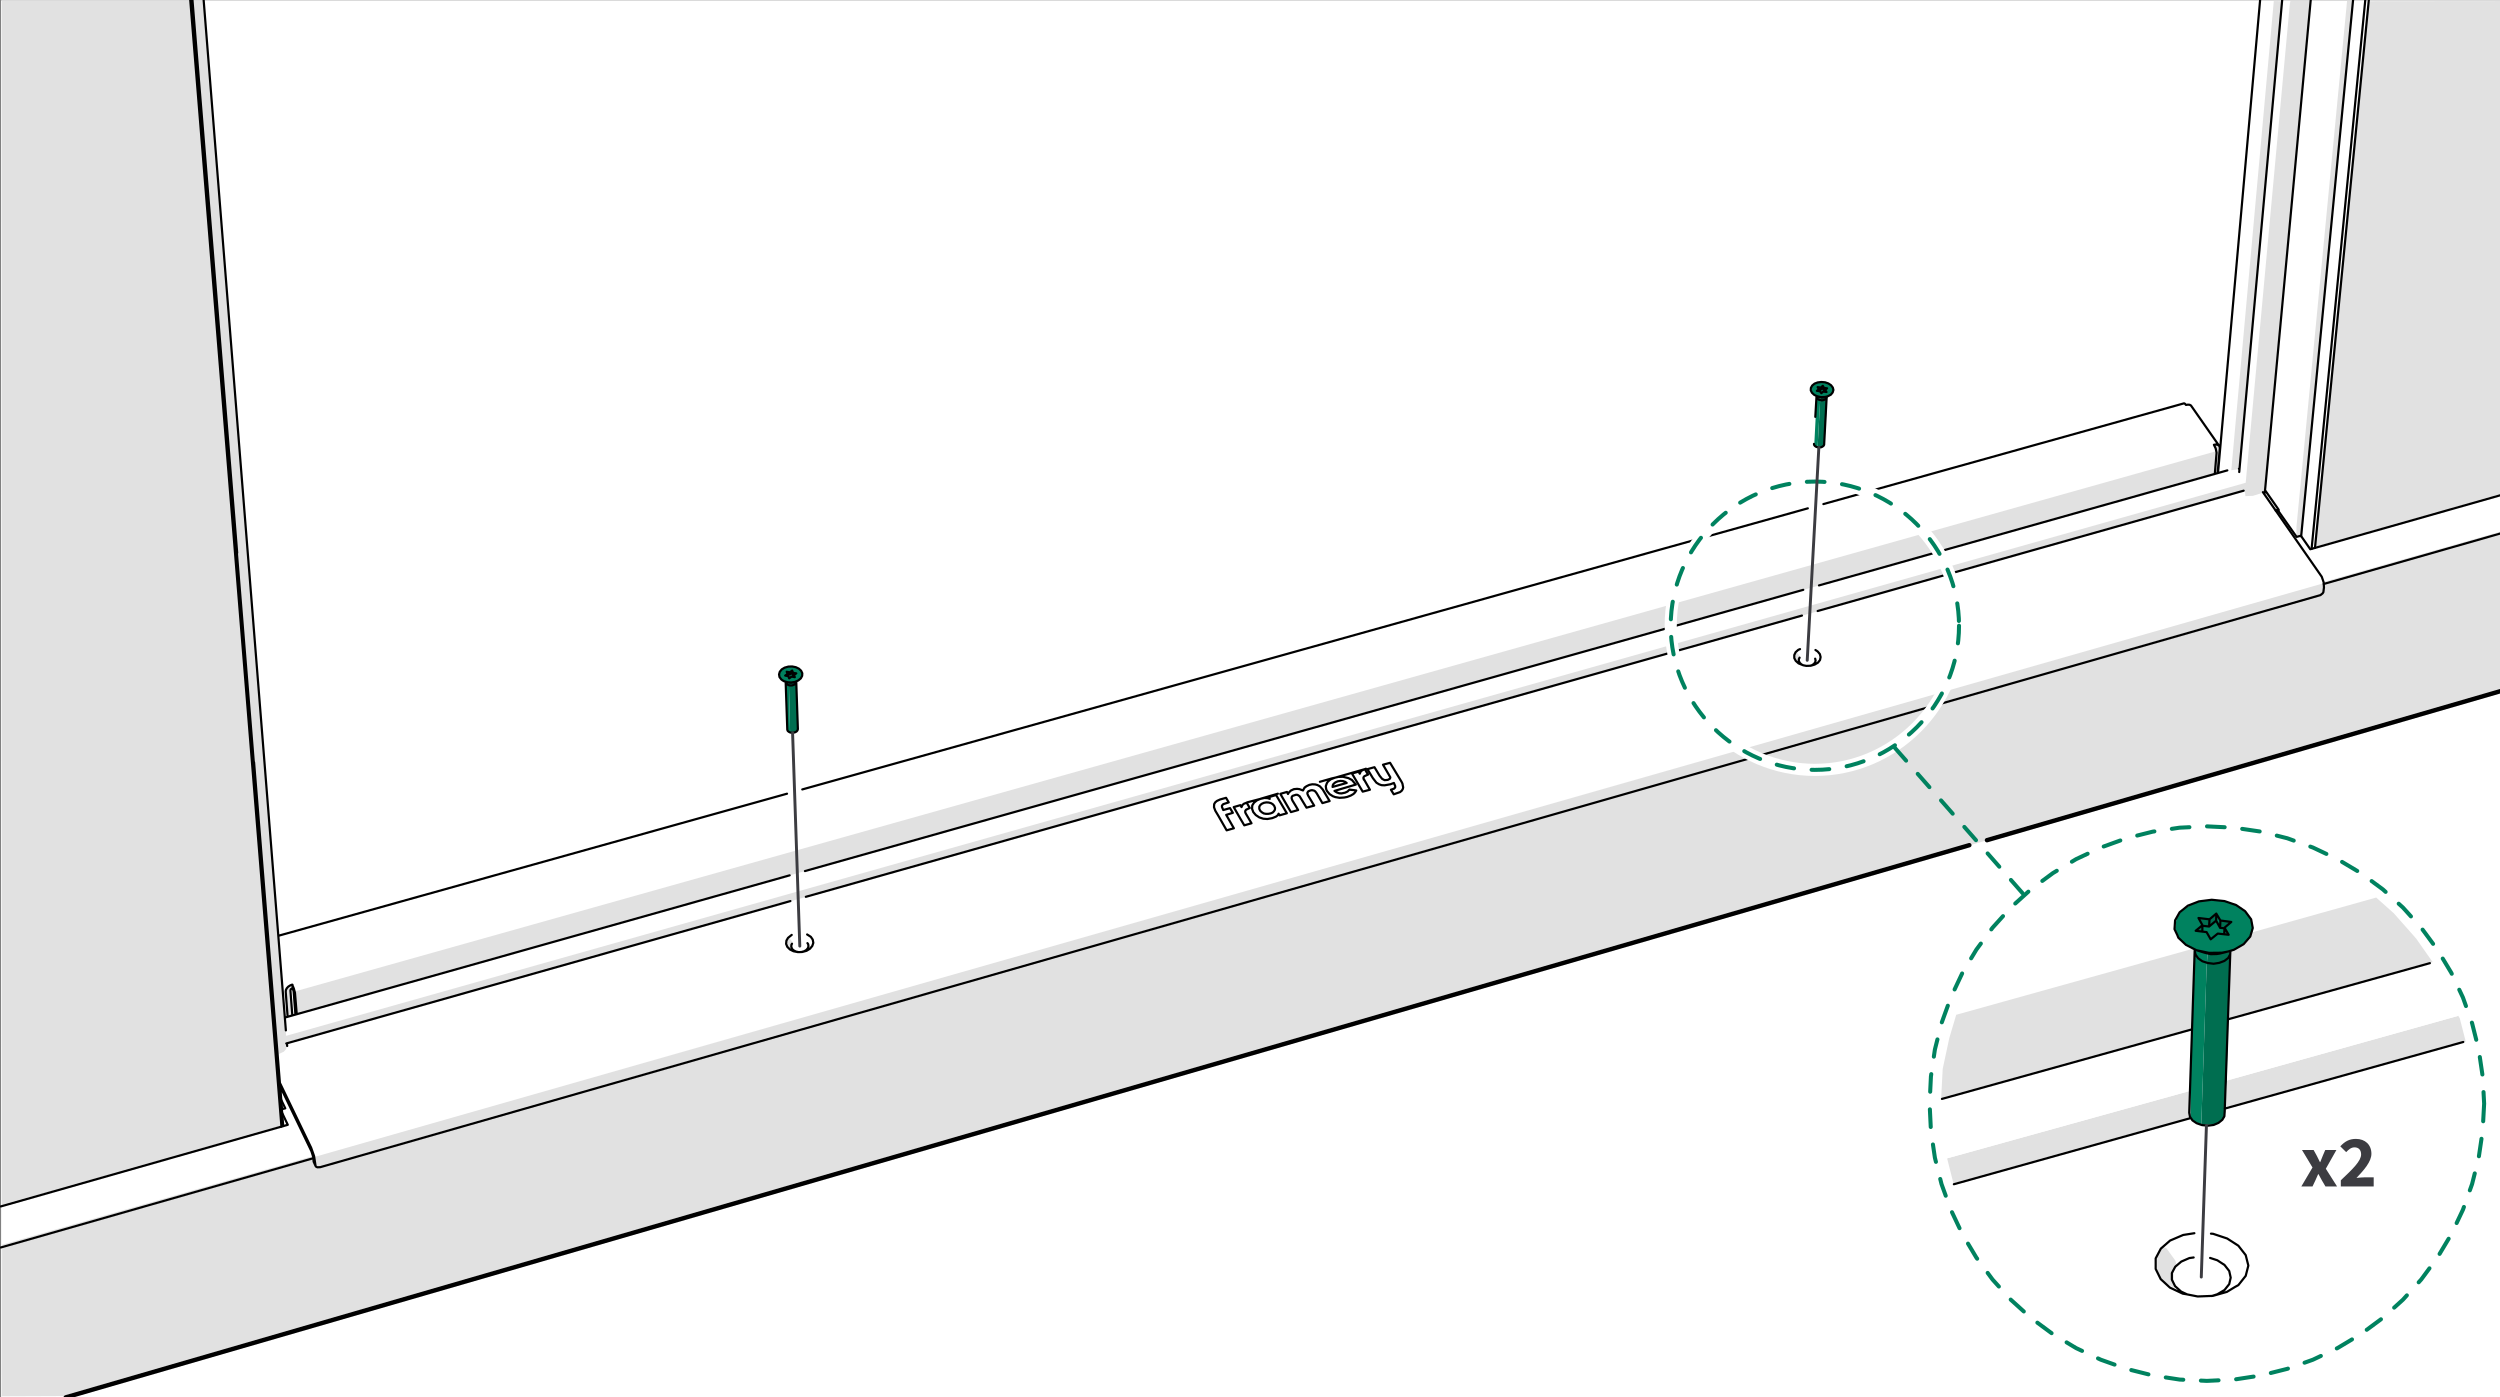 <?xml version="1.0" encoding="UTF-8"?>
<!-- Generator: Adobe Illustrator 25.0.0, SVG Export Plug-In . SVG Version: 6.00 Build 0)  --><svg xmlns="http://www.w3.org/2000/svg" version="1.1" x="0px" y="0px" width="170mm" height="95mm" viewBox="0 0 481.89 269.291" style="enable-background:new 0 0 481.89 269.291;" xml:space="preserve">
<rect x="0" y="0" width="481.89" height="269.291" fill="#808080" stroke="none"/>
<style type="text/css">
	.st0{fill-rule:evenodd;clip-rule:evenodd;fill:#FFFFFF;}
	.st1{fill-rule:evenodd;clip-rule:evenodd;fill:#E0E0E0;}
	.st2{fill-rule:evenodd;clip-rule:evenodd;fill:#00825E;}
	.st3{fill-rule:evenodd;clip-rule:evenodd;fill:#007354;}
	.st4{fill:none;stroke:#000000;stroke-width:0.425;stroke-linecap:round;stroke-linejoin:round;stroke-miterlimit:10;}
	.st5{fill:none;stroke:#000000;stroke-width:0.851;stroke-linecap:round;stroke-linejoin:round;stroke-miterlimit:10;}
	.st6{fill:none;stroke:#3D3D40;stroke-width:0.567;stroke-linecap:round;stroke-linejoin:round;stroke-miterlimit:10;}
	.st7{fill:none;stroke:#FFFFFF;stroke-width:2.339;stroke-linecap:round;stroke-linejoin:round;stroke-miterlimit:10;}
	
		.st8{fill:none;stroke:#00825E;stroke-width:0.78;stroke-linecap:round;stroke-linejoin:round;stroke-miterlimit:10;stroke-dasharray:2.552,2.552;}
	.st9{fill:none;stroke:#FFFFFF;stroke-width:2.844;stroke-linecap:round;stroke-linejoin:round;stroke-miterlimit:10;}
	.st10{fill:none;stroke:#000000;stroke-width:0.853;stroke-linecap:round;stroke-linejoin:round;stroke-miterlimit:10;}
	.st11{fill:none;stroke:#3D3D40;stroke-width:0.57;stroke-linecap:round;stroke-linejoin:round;stroke-miterlimit:10;}
	.st12{fill:none;stroke:#D9D9D9;stroke-width:0.425;stroke-linecap:round;stroke-linejoin:round;stroke-miterlimit:10;}
	.st13{fill-rule:evenodd;clip-rule:evenodd;fill:none;}
	.st14{fill:#3C3C41;}
	.st15{fill-rule:evenodd;clip-rule:evenodd;fill:#DEDEDE;}
	.st16{fill-rule:evenodd;clip-rule:evenodd;fill:#EDF0F0;}
	.st17{fill-rule:evenodd;clip-rule:evenodd;fill:#E3E3E3;}
	.st18{fill-rule:evenodd;clip-rule:evenodd;fill:#E3E5E5;}
	.st19{fill-rule:evenodd;clip-rule:evenodd;fill:#D4D6D6;}
	.st20{fill-rule:evenodd;clip-rule:evenodd;fill:#D1D1D1;}
	.st21{fill-rule:evenodd;clip-rule:evenodd;fill:#D1D1D4;}
	.st22{fill-rule:evenodd;clip-rule:evenodd;fill:#E5E8E8;}
	.st23{fill-rule:evenodd;clip-rule:evenodd;fill:#CFCFCF;}
	.st24{fill-rule:evenodd;clip-rule:evenodd;fill:#F2F2F5;}
	.st25{fill-rule:evenodd;clip-rule:evenodd;fill:#EDEBED;}
	.st26{fill-rule:evenodd;clip-rule:evenodd;fill:#EBEBED;}
	.st27{fill-rule:evenodd;clip-rule:evenodd;fill:#CCD1D1;}
	.st28{fill-rule:evenodd;clip-rule:evenodd;fill:#DEE0E3;}
	.st29{fill:none;stroke:#CCCCCC;stroke-width:0.425;stroke-linecap:round;stroke-linejoin:round;stroke-miterlimit:10;}
	.st30{fill:none;stroke:#CCCCCC;stroke-width:0.851;stroke-linecap:round;stroke-linejoin:round;stroke-miterlimit:10;}
	
		.st31{fill:none;stroke:#00825E;stroke-width:0.78;stroke-linecap:round;stroke-linejoin:round;stroke-miterlimit:10;stroke-dasharray:1.985,1.985;}
	.st32{fill-rule:evenodd;clip-rule:evenodd;fill:#D6D6D6;}
	.st33{fill-rule:evenodd;clip-rule:evenodd;fill:#EBEDED;}
	.st34{fill-rule:evenodd;clip-rule:evenodd;fill:#E0E3E3;}
	.st35{fill-rule:evenodd;clip-rule:evenodd;fill:#D1D4D4;}
	.st36{fill-rule:evenodd;clip-rule:evenodd;fill:#CFD1D1;}
	.st37{fill-rule:evenodd;clip-rule:evenodd;fill:#EDEDF2;}
	.st38{fill-rule:evenodd;clip-rule:evenodd;fill:#D6D9D9;}
	.st39{fill-rule:evenodd;clip-rule:evenodd;fill:#F0EDF0;}
	.st40{fill-rule:evenodd;clip-rule:evenodd;fill:#007D5C;}
	.st41{fill-rule:evenodd;clip-rule:evenodd;fill:#006E4F;}
	.st42{fill:none;stroke:#FFFFFF;stroke-width:2.112;stroke-linecap:round;stroke-linejoin:round;stroke-miterlimit:10;}
	.st43{fill-rule:evenodd;clip-rule:evenodd;}
	.st44{fill:none;stroke:#000000;stroke-width:0.318;stroke-linecap:round;stroke-linejoin:round;stroke-miterlimit:10;}
	.st45{fill:none;stroke:#000021;stroke-width:0.632;stroke-linecap:round;stroke-linejoin:round;stroke-miterlimit:10;}
	.st46{fill:none;stroke:#000000;stroke-width:0.632;stroke-linecap:round;stroke-linejoin:round;stroke-miterlimit:10;}
	.st47{fill:none;stroke:#000000;stroke-width:0.746;stroke-linecap:round;stroke-linejoin:round;stroke-miterlimit:10;}
	.st48{fill-rule:evenodd;clip-rule:evenodd;fill:#E0E0E3;}
	.st49{fill-rule:evenodd;clip-rule:evenodd;fill:#DEE8E8;}
	.st50{fill-rule:evenodd;clip-rule:evenodd;fill:#F0F0F2;}
	.st51{fill-rule:evenodd;clip-rule:evenodd;fill:#F5F5F5;}
	.st52{fill-rule:evenodd;clip-rule:evenodd;fill:#D6D6D9;}
	.st53{fill-rule:evenodd;clip-rule:evenodd;fill:#DBDEDE;}
	.st54{fill-rule:evenodd;clip-rule:evenodd;fill:#E3E5E8;}
	.st55{fill-rule:evenodd;clip-rule:evenodd;fill:#E8EBED;}
	.st56{fill-rule:evenodd;clip-rule:evenodd;fill:#E5EDED;}
	
		.st57{fill:none;stroke:#00825E;stroke-width:0.78;stroke-linecap:round;stroke-linejoin:round;stroke-miterlimit:10;stroke-dasharray:3.402,3.402;}
	
		.st58{fill:none;stroke:#00825E;stroke-width:0.78;stroke-linecap:round;stroke-linejoin:round;stroke-miterlimit:10;stroke-dasharray:3.119,3.119;}
	.st59{fill-rule:evenodd;clip-rule:evenodd;fill:#F5FAFC;}
	.st60{fill-rule:evenodd;clip-rule:evenodd;fill:#F0F5F7;}
	.st61{fill-rule:evenodd;clip-rule:evenodd;fill:#EDEDF0;}
	.st62{fill-rule:evenodd;clip-rule:evenodd;fill:#EDEDED;}
	.st63{fill-rule:evenodd;clip-rule:evenodd;fill:#DBC29E;}
	.st64{fill-rule:evenodd;clip-rule:evenodd;fill:#DEE3E3;}
	.st65{fill-rule:evenodd;clip-rule:evenodd;fill:#E8EBF0;}
	.st66{fill-rule:evenodd;clip-rule:evenodd;fill:#E8EBF2;}
	.st67{fill-rule:evenodd;clip-rule:evenodd;fill:#DEE5E8;}
	.st68{fill-rule:evenodd;clip-rule:evenodd;fill:#738285;}
	.st69{fill-rule:evenodd;clip-rule:evenodd;fill:#EBEDF5;}
	
		.st70{fill:none;stroke:#00825E;stroke-width:0.78;stroke-linecap:round;stroke-linejoin:round;stroke-miterlimit:10;stroke-dasharray:2.835,2.835;}
	.st71{fill:none;stroke:#FFFFFF;stroke-width:1.361;stroke-linecap:round;stroke-linejoin:round;stroke-miterlimit:10;}
	.st72{fill-rule:evenodd;clip-rule:evenodd;fill:#F2F2F2;}
	.st73{fill-rule:evenodd;clip-rule:evenodd;fill:#FAFAFA;}
	.st74{fill-rule:evenodd;clip-rule:evenodd;fill:#F2F5F5;}
	.st75{fill-rule:evenodd;clip-rule:evenodd;fill:#F7F5F7;}
	.st76{fill-rule:evenodd;clip-rule:evenodd;fill:#F5F5F7;}
	.st77{fill-rule:evenodd;clip-rule:evenodd;fill:#F7FAFA;}
	.st78{fill:none;stroke:#CCCCCC;stroke-width:0.204;stroke-linecap:round;stroke-linejoin:round;stroke-miterlimit:10;}
	.st79{fill:none;stroke:#000000;stroke-width:0.204;stroke-linecap:round;stroke-linejoin:round;stroke-miterlimit:10;}
	.st80{fill:none;stroke:#3D3D40;stroke-width:0.272;stroke-linecap:round;stroke-linejoin:round;stroke-miterlimit:10;}
	.st81{fill-rule:evenodd;clip-rule:evenodd;fill:#F7F7F7;}
	.st82{fill-rule:evenodd;clip-rule:evenodd;fill:#F5F7F7;}
	.st83{fill-rule:evenodd;clip-rule:evenodd;fill:#F5F5FA;}
	.st84{fill-rule:evenodd;clip-rule:evenodd;fill:#FAFAFC;}
	.st85{fill-rule:evenodd;clip-rule:evenodd;fill:#F7FAFC;}
	.st86{fill-rule:evenodd;clip-rule:evenodd;fill:#F7F7FA;}
	.st87{fill:none;stroke:#FFFFFF;stroke-width:1.35;stroke-linecap:round;stroke-linejoin:round;stroke-miterlimit:10;}
	.st88{fill:none;stroke:#000000;stroke-width:0.201;stroke-linecap:round;stroke-linejoin:round;stroke-miterlimit:10;}
	.st89{fill:none;stroke:#000000;stroke-width:0.405;stroke-linecap:round;stroke-linejoin:round;stroke-miterlimit:10;}
	.st90{fill:none;stroke:#3D3D40;stroke-width:0.269;stroke-linecap:round;stroke-linejoin:round;stroke-miterlimit:10;}
	.st91{fill:none;stroke:#FFFFFF;stroke-width:2.62;stroke-linecap:round;stroke-linejoin:round;stroke-miterlimit:10;}
	.st92{fill:none;stroke:#000000;stroke-width:0.394;stroke-linecap:round;stroke-linejoin:round;stroke-miterlimit:10;}
	.st93{fill:none;stroke:#000000;stroke-width:0.785;stroke-linecap:round;stroke-linejoin:round;stroke-miterlimit:10;}
	.st94{clip-path:url(#SVGID_2_);fill:#FFFFFF;}
	.st95{clip-path:url(#SVGID_2_);fill:#00825F;}
	.st96{clip-path:url(#SVGID_2_);fill-rule:evenodd;clip-rule:evenodd;fill:#E1E1E1;}
	.st97{clip-path:url(#SVGID_2_);fill:#E1E1E1;}
	.st98{clip-path:url(#SVGID_2_);fill:#006E50;}
	.st99{clip-path:url(#SVGID_2_);fill-rule:evenodd;clip-rule:evenodd;fill:#FFFFFF;}
	
		.st100{clip-path:url(#SVGID_2_);fill:none;stroke:#000000;stroke-width:0.425;stroke-linecap:round;stroke-linejoin:round;stroke-miterlimit:10;}
	
		.st101{clip-path:url(#SVGID_2_);fill:none;stroke:#000000;stroke-width:0.851;stroke-linecap:round;stroke-linejoin:round;stroke-miterlimit:10;}
	
		.st102{clip-path:url(#SVGID_2_);fill:none;stroke:#3C3C41;stroke-width:0.567;stroke-linecap:round;stroke-linejoin:round;stroke-miterlimit:10;}
	
		.st103{clip-path:url(#SVGID_2_);fill:none;stroke:#00825F;stroke-width:0.78;stroke-linecap:round;stroke-linejoin:round;stroke-miterlimit:10;stroke-dasharray:3.119,3.119;}
	
		.st104{clip-path:url(#SVGID_2_);fill:none;stroke:#FFFFFF;stroke-width:2.844;stroke-linecap:round;stroke-linejoin:round;stroke-miterlimit:10;}
	.st105{clip-path:url(#SVGID_2_);fill-rule:evenodd;clip-rule:evenodd;fill:#00825F;}
	.st106{clip-path:url(#SVGID_2_);fill-rule:evenodd;clip-rule:evenodd;fill:#006E50;}
	
		.st107{clip-path:url(#SVGID_2_);fill:none;stroke:#3C3C41;stroke-width:0.57;stroke-linecap:round;stroke-linejoin:round;stroke-miterlimit:10;}
	.st108{clip-path:url(#SVGID_2_);}
	
		.st109{clip-path:url(#SVGID_4_);fill:none;stroke:#FFFFFF;stroke-width:2.844;stroke-linecap:round;stroke-linejoin:round;stroke-miterlimit:10;}
	
		.st110{clip-path:url(#SVGID_2_);fill:none;stroke:#00825F;stroke-width:0.78;stroke-linecap:round;stroke-linejoin:round;stroke-miterlimit:10;stroke-dasharray:3.118,3.118;}
	.st111{fill-rule:evenodd;clip-rule:evenodd;fill:#EBF0F0;}
	.st112{fill-rule:evenodd;clip-rule:evenodd;fill:#EDF2F2;}
	
		.st113{fill:none;stroke:#058561;stroke-width:0.78;stroke-linecap:round;stroke-linejoin:round;stroke-miterlimit:10;stroke-dasharray:3.119,3.119;}
	.st114{clip-path:url(#SVGID_6_);fill:#FFFFFF;}
	.st115{clip-path:url(#SVGID_6_);fill-rule:evenodd;clip-rule:evenodd;fill:#E1E1E1;}
	.st116{clip-path:url(#SVGID_6_);fill-rule:evenodd;clip-rule:evenodd;fill:#E5E5E8;}
	.st117{clip-path:url(#SVGID_6_);fill:#EBEDED;}
	.st118{clip-path:url(#SVGID_6_);fill:#E1E1E1;}
	.st119{clip-path:url(#SVGID_6_);fill-rule:evenodd;clip-rule:evenodd;fill:#00825F;}
	.st120{clip-path:url(#SVGID_6_);fill-rule:evenodd;clip-rule:evenodd;fill:#F0F2F2;}
	.st121{clip-path:url(#SVGID_6_);fill-rule:evenodd;clip-rule:evenodd;fill:#E0E3E3;}
	.st122{clip-path:url(#SVGID_6_);fill-rule:evenodd;clip-rule:evenodd;fill:#E3E5E5;}
	.st123{clip-path:url(#SVGID_6_);fill:#E3E5E5;}
	.st124{clip-path:url(#SVGID_6_);fill:#F2F2F5;}
	.st125{clip-path:url(#SVGID_6_);fill-rule:evenodd;clip-rule:evenodd;fill:#F2F2F5;}
	.st126{clip-path:url(#SVGID_6_);fill-rule:evenodd;clip-rule:evenodd;fill:#FFFFFF;}
	.st127{clip-path:url(#SVGID_6_);fill:#E0E3E3;}
	.st128{clip-path:url(#SVGID_6_);fill-rule:evenodd;clip-rule:evenodd;fill:#DEE3E3;}
	.st129{clip-path:url(#SVGID_6_);fill-rule:evenodd;clip-rule:evenodd;fill:#EBEDED;}
	.st130{clip-path:url(#SVGID_6_);fill:#E5E5E8;}
	.st131{clip-path:url(#SVGID_6_);fill:#F0F2F2;}
	.st132{clip-path:url(#SVGID_6_);fill:#DEE3E3;}
	
		.st133{clip-path:url(#SVGID_6_);fill:none;stroke:#CCCCCC;stroke-width:0.425;stroke-linecap:round;stroke-linejoin:round;stroke-miterlimit:10;}
	
		.st134{clip-path:url(#SVGID_6_);fill:none;stroke:#000000;stroke-width:0.425;stroke-linecap:round;stroke-linejoin:round;stroke-miterlimit:10;}
	
		.st135{clip-path:url(#SVGID_6_);fill:none;stroke:#000000;stroke-width:0.851;stroke-linecap:round;stroke-linejoin:round;stroke-miterlimit:10;}
	.st136{clip-path:url(#SVGID_6_);}
	
		.st137{clip-path:url(#SVGID_8_);fill:none;stroke:#FFFFFF;stroke-width:2.34;stroke-linecap:round;stroke-linejoin:round;stroke-miterlimit:10;}
	
		.st138{clip-path:url(#SVGID_8_);fill:none;stroke:#00825F;stroke-width:0.78;stroke-linecap:round;stroke-linejoin:round;stroke-miterlimit:10;stroke-dasharray:3.12,3.12;}
	.st139{clip-path:url(#SVGID_8_);fill-rule:evenodd;clip-rule:evenodd;fill:#FFFFFF;}
	
		.st140{clip-path:url(#SVGID_8_);fill:none;stroke:#FFFFFF;stroke-width:2.845;stroke-linecap:round;stroke-linejoin:round;stroke-miterlimit:10;}
	.st141{clip-path:url(#SVGID_8_);fill-rule:evenodd;clip-rule:evenodd;fill:#E1E1E1;}
	.st142{clip-path:url(#SVGID_8_);fill-rule:evenodd;clip-rule:evenodd;fill:#00825F;}
	
		.st143{clip-path:url(#SVGID_8_);fill:none;stroke:#000000;stroke-width:0.853;stroke-linecap:round;stroke-linejoin:round;stroke-miterlimit:10;}
	
		.st144{clip-path:url(#SVGID_8_);fill:none;stroke:#000000;stroke-width:0.425;stroke-linecap:round;stroke-linejoin:round;stroke-miterlimit:10;}
	.st145{clip-path:url(#SVGID_10_);fill:#FFFFFF;}
	.st146{clip-path:url(#SVGID_10_);fill:none;stroke:#000000;stroke-width:0.907;stroke-miterlimit:10;}
	.st147{clip-path:url(#SVGID_10_);}
	.st148{clip-path:url(#SVGID_12_);fill:#FFFFFF;}
	.st149{clip-path:url(#SVGID_12_);fill-rule:evenodd;clip-rule:evenodd;fill:#E1E1E1;}
	.st150{clip-path:url(#SVGID_12_);fill:#F2F5F5;}
	.st151{clip-path:url(#SVGID_12_);fill-rule:evenodd;clip-rule:evenodd;fill:#F2F5F5;}
	.st152{clip-path:url(#SVGID_12_);fill-rule:evenodd;clip-rule:evenodd;fill:#E3E5E5;}
	.st153{clip-path:url(#SVGID_12_);fill-rule:evenodd;clip-rule:evenodd;fill:#EDF0F0;}
	.st154{clip-path:url(#SVGID_12_);fill-rule:evenodd;clip-rule:evenodd;fill:#E8EBED;}
	.st155{clip-path:url(#SVGID_12_);fill:#E8EBED;}
	.st156{clip-path:url(#SVGID_12_);fill-rule:evenodd;clip-rule:evenodd;fill:#E3E3E3;}
	.st157{clip-path:url(#SVGID_12_);fill:#E3E3E3;}
	.st158{clip-path:url(#SVGID_12_);fill:#E1E1E1;}
	.st159{clip-path:url(#SVGID_12_);fill-rule:evenodd;clip-rule:evenodd;fill:#FFFFFF;}
	.st160{clip-path:url(#SVGID_12_);fill-rule:evenodd;clip-rule:evenodd;fill:#E0E3E3;}
	.st161{clip-path:url(#SVGID_12_);fill:#EDF0F0;}
	.st162{clip-path:url(#SVGID_12_);fill:#E5E5E8;}
	.st163{clip-path:url(#SVGID_12_);fill-rule:evenodd;clip-rule:evenodd;fill:#E5E5E8;}
	.st164{clip-path:url(#SVGID_12_);fill-rule:evenodd;clip-rule:evenodd;fill:#00825F;}
	.st165{clip-path:url(#SVGID_12_);fill:#E3E5E5;}
	.st166{clip-path:url(#SVGID_12_);fill:#E0E3E3;}
	.st167{clip-path:url(#SVGID_12_);fill:#00825F;}
	
		.st168{clip-path:url(#SVGID_12_);fill:none;stroke:#CCCCCC;stroke-width:0.425;stroke-linecap:round;stroke-linejoin:round;stroke-miterlimit:10;}
	
		.st169{clip-path:url(#SVGID_12_);fill:none;stroke:#000000;stroke-width:0.425;stroke-linecap:round;stroke-linejoin:round;stroke-miterlimit:10;}
	
		.st170{clip-path:url(#SVGID_12_);fill:none;stroke:#000000;stroke-width:0.851;stroke-linecap:round;stroke-linejoin:round;stroke-miterlimit:10;}
	.st171{clip-path:url(#SVGID_12_);}
	
		.st172{clip-path:url(#SVGID_14_);fill:none;stroke:#FFFFFF;stroke-width:2.339;stroke-linecap:round;stroke-linejoin:round;stroke-miterlimit:10;}
	
		.st173{clip-path:url(#SVGID_14_);fill:none;stroke:#00825F;stroke-width:0.78;stroke-linecap:round;stroke-linejoin:round;stroke-miterlimit:10;stroke-dasharray:3.119,3.119;}
	.st174{clip-path:url(#SVGID_14_);fill-rule:evenodd;clip-rule:evenodd;fill:#FFFFFF;}
	
		.st175{clip-path:url(#SVGID_14_);fill:none;stroke:#FFFFFF;stroke-width:2.844;stroke-linecap:round;stroke-linejoin:round;stroke-miterlimit:10;}
	.st176{clip-path:url(#SVGID_14_);fill-rule:evenodd;clip-rule:evenodd;fill:#00825F;}
	.st177{clip-path:url(#SVGID_14_);fill-rule:evenodd;clip-rule:evenodd;fill:#006E50;}
	.st178{clip-path:url(#SVGID_14_);fill-rule:evenodd;clip-rule:evenodd;fill:#E1E1E1;}
	
		.st179{clip-path:url(#SVGID_14_);fill:none;stroke:#000000;stroke-width:0.425;stroke-linecap:round;stroke-linejoin:round;stroke-miterlimit:10;}
	.st180{fill-rule:evenodd;clip-rule:evenodd;fill:#E1E1E1;}
	.st181{fill-rule:evenodd;clip-rule:evenodd;fill:#00825F;}
	.st182{fill-rule:evenodd;clip-rule:evenodd;fill:#006E50;}
	
		.st183{fill:none;stroke:#00825F;stroke-width:0.78;stroke-linecap:round;stroke-linejoin:round;stroke-miterlimit:10;stroke-dasharray:3.402,3.402;}
	.st184{fill-rule:evenodd;clip-rule:evenodd;fill:#F2F2F7;}
	.st185{fill-rule:evenodd;clip-rule:evenodd;fill:#EDEBF0;}
	.st186{fill-rule:evenodd;clip-rule:evenodd;fill:#459C8C;}
	.st187{fill-rule:evenodd;clip-rule:evenodd;fill:#EBEBF0;}
	.st188{fill-rule:evenodd;clip-rule:evenodd;fill:#EBEDF2;}
	.st189{clip-path:url(#SVGID_16_);fill:#FFFFFF;}
	.st190{clip-path:url(#SVGID_16_);fill-rule:evenodd;clip-rule:evenodd;fill:#006E50;}
	.st191{clip-path:url(#SVGID_16_);fill-rule:evenodd;clip-rule:evenodd;fill:#00825F;}
	.st192{clip-path:url(#SVGID_16_);fill:#006E50;}
	.st193{clip-path:url(#SVGID_16_);fill:#E1E1E1;}
	.st194{clip-path:url(#SVGID_16_);fill-rule:evenodd;clip-rule:evenodd;fill:#E1E1E1;}
	.st195{clip-path:url(#SVGID_16_);fill-rule:evenodd;clip-rule:evenodd;fill:#FFFFFF;}
	.st196{clip-path:url(#SVGID_16_);}
	
		.st197{clip-path:url(#SVGID_18_);fill:none;stroke:#000000;stroke-width:0.425;stroke-linecap:round;stroke-linejoin:round;stroke-miterlimit:10;}
	
		.st198{clip-path:url(#SVGID_16_);fill:none;stroke:#000000;stroke-width:0.851;stroke-linecap:round;stroke-linejoin:round;stroke-miterlimit:10;}
	
		.st199{clip-path:url(#SVGID_20_);fill:none;stroke:#000000;stroke-width:0.425;stroke-linecap:round;stroke-linejoin:round;stroke-miterlimit:10;}
	
		.st200{clip-path:url(#SVGID_22_);fill:none;stroke:#000000;stroke-width:0.425;stroke-linecap:round;stroke-linejoin:round;stroke-miterlimit:10;}
	
		.st201{clip-path:url(#SVGID_24_);fill:none;stroke:#000000;stroke-width:0.425;stroke-linecap:round;stroke-linejoin:round;stroke-miterlimit:10;}
	
		.st202{clip-path:url(#SVGID_24_);fill:none;stroke:#000000;stroke-width:0.851;stroke-linecap:round;stroke-linejoin:round;stroke-miterlimit:10;}
	
		.st203{clip-path:url(#SVGID_26_);fill:none;stroke:#000000;stroke-width:0.425;stroke-linecap:round;stroke-linejoin:round;stroke-miterlimit:10;}
	
		.st204{clip-path:url(#SVGID_28_);fill:none;stroke:#000000;stroke-width:0.425;stroke-linecap:round;stroke-linejoin:round;stroke-miterlimit:10;}
	
		.st205{clip-path:url(#SVGID_30_);fill:none;stroke:#000000;stroke-width:0.425;stroke-linecap:round;stroke-linejoin:round;stroke-miterlimit:10;}
	
		.st206{clip-path:url(#SVGID_16_);fill:none;stroke:#000000;stroke-width:0.425;stroke-linecap:round;stroke-linejoin:round;stroke-miterlimit:10;}
	
		.st207{clip-path:url(#SVGID_32_);fill:none;stroke:#000000;stroke-width:0.851;stroke-linecap:round;stroke-linejoin:round;stroke-miterlimit:10;}
	
		.st208{clip-path:url(#SVGID_32_);fill:none;stroke:#000000;stroke-width:0.425;stroke-linecap:round;stroke-linejoin:round;stroke-miterlimit:10;}
	
		.st209{clip-path:url(#SVGID_34_);fill:none;stroke:#000000;stroke-width:0.425;stroke-linecap:round;stroke-linejoin:round;stroke-miterlimit:10;}
	
		.st210{clip-path:url(#SVGID_36_);fill:none;stroke:#FFFFFF;stroke-width:2.339;stroke-linecap:round;stroke-linejoin:round;stroke-miterlimit:10;}
	
		.st211{clip-path:url(#SVGID_36_);fill:none;stroke:#00825F;stroke-width:0.78;stroke-linecap:round;stroke-linejoin:round;stroke-miterlimit:10;stroke-dasharray:3.119,3.119;}
	.st212{clip-path:url(#SVGID_36_);fill-rule:evenodd;clip-rule:evenodd;fill:#FFFFFF;}
	
		.st213{clip-path:url(#SVGID_36_);fill:none;stroke:#FFFFFF;stroke-width:2.844;stroke-linecap:round;stroke-linejoin:round;stroke-miterlimit:10;}
	.st214{clip-path:url(#SVGID_36_);fill-rule:evenodd;clip-rule:evenodd;fill:#00825F;}
	.st215{clip-path:url(#SVGID_36_);fill-rule:evenodd;clip-rule:evenodd;fill:#006E50;}
	
		.st216{clip-path:url(#SVGID_36_);fill:none;stroke:#000000;stroke-width:0.425;stroke-linecap:round;stroke-linejoin:round;stroke-miterlimit:10;}
	.st217{clip-path:url(#SVGID_38_);fill:#00825F;}
	
		.st218{clip-path:url(#SVGID_38_);fill:none;stroke:#000000;stroke-width:0.425;stroke-linecap:round;stroke-linejoin:round;stroke-miterlimit:10;}
	.st219{clip-path:url(#SVGID_40_);fill:#00825F;}
	
		.st220{clip-path:url(#SVGID_40_);fill:none;stroke:#000000;stroke-width:0.425;stroke-linecap:round;stroke-linejoin:round;stroke-miterlimit:10;}
	.st221{clip-path:url(#SVGID_42_);fill-rule:evenodd;clip-rule:evenodd;fill:#00825F;}
	.st222{clip-path:url(#SVGID_42_);fill:none;stroke:#000000;stroke-width:0.425;stroke-miterlimit:10;}
	.st223{clip-path:url(#SVGID_44_);fill-rule:evenodd;clip-rule:evenodd;fill:#00825F;}
	.st224{clip-path:url(#SVGID_44_);fill:none;stroke:#000000;stroke-width:0.425;stroke-miterlimit:10;}
	.st225{clip-path:url(#SVGID_46_);fill:#FFFFFF;}
	.st226{clip-path:url(#SVGID_46_);fill:#00825F;}
	.st227{clip-path:url(#SVGID_46_);fill-rule:evenodd;clip-rule:evenodd;fill:#00825F;}
	.st228{clip-path:url(#SVGID_46_);fill-rule:evenodd;clip-rule:evenodd;fill:#E1E1E1;}
	.st229{clip-path:url(#SVGID_46_);fill:#E1E1E1;}
	.st230{clip-path:url(#SVGID_46_);fill:#006E50;}
	.st231{clip-path:url(#SVGID_46_);fill-rule:evenodd;clip-rule:evenodd;fill:#006E50;}
	.st232{clip-path:url(#SVGID_46_);fill-rule:evenodd;clip-rule:evenodd;fill:#FFFFFF;}
	
		.st233{clip-path:url(#SVGID_46_);fill:none;stroke:#000000;stroke-width:0.425;stroke-linecap:round;stroke-linejoin:round;stroke-miterlimit:10;}
	
		.st234{clip-path:url(#SVGID_46_);fill:none;stroke:#000000;stroke-width:0.851;stroke-linecap:round;stroke-linejoin:round;stroke-miterlimit:10;}
	
		.st235{clip-path:url(#SVGID_46_);fill:none;stroke:#3C3C41;stroke-width:0.567;stroke-linecap:round;stroke-linejoin:round;stroke-miterlimit:10;}
	.st236{clip-path:url(#SVGID_46_);}
	
		.st237{clip-path:url(#SVGID_48_);fill:none;stroke:#FFFFFF;stroke-width:2.34;stroke-linecap:round;stroke-linejoin:round;stroke-miterlimit:10;}
	
		.st238{clip-path:url(#SVGID_48_);fill:none;stroke:#00825F;stroke-width:0.78;stroke-linecap:round;stroke-linejoin:round;stroke-miterlimit:10;stroke-dasharray:3.12,3.12;}
	
		.st239{clip-path:url(#SVGID_48_);fill:none;stroke:#3C3C41;stroke-width:0.567;stroke-linecap:round;stroke-linejoin:round;stroke-miterlimit:10;}
	.st240{clip-path:url(#SVGID_48_);fill-rule:evenodd;clip-rule:evenodd;fill:#FFFFFF;}
	
		.st241{clip-path:url(#SVGID_48_);fill:none;stroke:#FFFFFF;stroke-width:2.845;stroke-linecap:round;stroke-linejoin:round;stroke-miterlimit:10;}
	.st242{clip-path:url(#SVGID_48_);fill-rule:evenodd;clip-rule:evenodd;fill:#006E50;}
	.st243{clip-path:url(#SVGID_48_);fill-rule:evenodd;clip-rule:evenodd;fill:#00825F;}
	.st244{clip-path:url(#SVGID_48_);fill-rule:evenodd;clip-rule:evenodd;fill:#E1E1E1;}
	
		.st245{clip-path:url(#SVGID_48_);fill:none;stroke:#000000;stroke-width:0.425;stroke-linecap:round;stroke-linejoin:round;stroke-miterlimit:10;}
	
		.st246{clip-path:url(#SVGID_48_);fill:none;stroke:#3C3C41;stroke-width:0.57;stroke-linecap:round;stroke-linejoin:round;stroke-miterlimit:10;}
	
		.st247{clip-path:url(#SVGID_46_);fill:none;stroke:#FFFFFF;stroke-width:2.845;stroke-linecap:round;stroke-linejoin:round;stroke-miterlimit:10;}
	
		.st248{clip-path:url(#SVGID_46_);fill:none;stroke:#00825F;stroke-width:0.78;stroke-linecap:round;stroke-linejoin:round;stroke-miterlimit:10;stroke-dasharray:3.119,3.119;}
	.st249{fill-rule:evenodd;clip-rule:evenodd;fill:#F0F0F0;}
	.st250{fill-rule:evenodd;clip-rule:evenodd;fill:#CCD4D9;}
	.st251{fill-rule:evenodd;clip-rule:evenodd;fill:#D4D6D4;}
	.st252{fill-rule:evenodd;clip-rule:evenodd;fill:#E8E8E8;}
	.st253{fill-rule:evenodd;clip-rule:evenodd;fill:#D4D6E3;}
	.st254{fill-rule:evenodd;clip-rule:evenodd;fill:#A6C7BF;}
	.st255{fill-rule:evenodd;clip-rule:evenodd;fill:#C4D1D9;}
	.st256{fill-rule:evenodd;clip-rule:evenodd;fill:#9EBDB2;}
	.st257{fill-rule:evenodd;clip-rule:evenodd;fill:#D6D9E5;}
	.st258{fill:none;stroke:#808080;stroke-width:0.425;stroke-linecap:round;stroke-linejoin:round;stroke-miterlimit:10;}
	.st259{fill-rule:evenodd;clip-rule:evenodd;fill:#D6D4D1;}
	.st260{fill-rule:evenodd;clip-rule:evenodd;fill:#A8C9C2;}
	.st261{fill-rule:evenodd;clip-rule:evenodd;fill:#C7C7C7;}
	.st262{fill-rule:evenodd;clip-rule:evenodd;fill:#C2C2C2;}
	.st263{fill-rule:evenodd;clip-rule:evenodd;fill:#B0BABA;}
	.st264{fill-rule:evenodd;clip-rule:evenodd;fill:#CCD9DE;}
	.st265{fill-rule:evenodd;clip-rule:evenodd;fill:#D4D4D1;}
	.st266{fill-rule:evenodd;clip-rule:evenodd;fill:#DBE3EB;}
	.st267{fill-rule:evenodd;clip-rule:evenodd;fill:#D6D6DB;}
	.st268{fill-rule:evenodd;clip-rule:evenodd;fill:#A6B0B2;}
	.st269{fill-rule:evenodd;clip-rule:evenodd;fill:#D9DBE0;}
	.st270{fill-rule:evenodd;clip-rule:evenodd;fill:#D1D6E0;}
	.st271{fill-rule:evenodd;clip-rule:evenodd;fill:#D4D9E5;}
	.st272{fill-rule:evenodd;clip-rule:evenodd;fill:#BFBFBF;}
	.st273{fill-rule:evenodd;clip-rule:evenodd;fill:#ABB2B2;}
	.st274{fill-rule:evenodd;clip-rule:evenodd;fill:#A1B0AB;}
	.st275{fill:none;stroke:#808080;stroke-width:0.853;stroke-linecap:round;stroke-linejoin:round;stroke-miterlimit:10;}
	.st276{fill-rule:evenodd;clip-rule:evenodd;fill:#D9DBE3;}
	.st277{fill-rule:evenodd;clip-rule:evenodd;fill:#D9E0F0;}
	.st278{fill-rule:evenodd;clip-rule:evenodd;fill:#D4D9E8;}
	.st279{fill-rule:evenodd;clip-rule:evenodd;fill:#C4C4C4;}
	.st280{fill-rule:evenodd;clip-rule:evenodd;fill:#ADB5B5;}
	.st281{fill-rule:evenodd;clip-rule:evenodd;fill:#99BAB2;}
	.st282{fill-rule:evenodd;clip-rule:evenodd;fill:#A8C7BD;}
	.st283{fill-rule:evenodd;clip-rule:evenodd;fill:#BFC9C7;}
	.st284{fill-rule:evenodd;clip-rule:evenodd;fill:#99BDB5;}
	.st285{fill-rule:evenodd;clip-rule:evenodd;fill:#9EBAB2;}
	.st286{fill-rule:evenodd;clip-rule:evenodd;fill:#D4D1D1;}
	.st287{fill-rule:evenodd;clip-rule:evenodd;fill:#99BAB5;}
	.st288{fill-rule:evenodd;clip-rule:evenodd;fill:#D9D6D9;}
	.st289{fill-rule:evenodd;clip-rule:evenodd;fill:#87A69E;}
	.st290{fill-rule:evenodd;clip-rule:evenodd;fill:#ABB0B0;}
	.st291{fill-rule:evenodd;clip-rule:evenodd;fill:#BAC9C4;}
	.st292{clip-path:url(#SVGID_50_);fill:#FFFFFF;}
	.st293{clip-path:url(#SVGID_50_);fill-rule:evenodd;clip-rule:evenodd;fill:#E0E0E0;}
	.st294{clip-path:url(#SVGID_50_);fill-rule:evenodd;clip-rule:evenodd;fill:#FFFFFF;}
	.st295{clip-path:url(#SVGID_50_);fill-rule:evenodd;clip-rule:evenodd;fill:#00825E;}
	.st296{clip-path:url(#SVGID_50_);fill:#E0E0E0;}
	
		.st297{clip-path:url(#SVGID_50_);fill:none;stroke:#000000;stroke-width:0.425;stroke-linecap:round;stroke-linejoin:round;stroke-miterlimit:10;}
	
		.st298{clip-path:url(#SVGID_50_);fill:none;stroke:#000000;stroke-width:0.851;stroke-linecap:round;stroke-linejoin:round;stroke-miterlimit:10;}
	.st299{clip-path:url(#SVGID_50_);}
	
		.st300{clip-path:url(#SVGID_52_);fill:none;stroke:#FFFFFF;stroke-width:2.339;stroke-linecap:round;stroke-linejoin:round;stroke-miterlimit:10;}
	
		.st301{clip-path:url(#SVGID_52_);fill:none;stroke:#00825E;stroke-width:0.78;stroke-linecap:round;stroke-linejoin:round;stroke-miterlimit:10;stroke-dasharray:3.119,3.119;}
	.st302{clip-path:url(#SVGID_52_);fill-rule:evenodd;clip-rule:evenodd;fill:#FFFFFF;}
	
		.st303{clip-path:url(#SVGID_52_);fill:none;stroke:#FFFFFF;stroke-width:2.844;stroke-linecap:round;stroke-linejoin:round;stroke-miterlimit:10;}
	.st304{clip-path:url(#SVGID_52_);fill-rule:evenodd;clip-rule:evenodd;fill:#00825E;}
	.st305{clip-path:url(#SVGID_52_);fill-rule:evenodd;clip-rule:evenodd;fill:#D6D6D6;}
	.st306{clip-path:url(#SVGID_52_);fill-rule:evenodd;clip-rule:evenodd;fill:#006E4F;}
	
		.st307{clip-path:url(#SVGID_52_);fill:none;stroke:#000000;stroke-width:0.425;stroke-linecap:round;stroke-linejoin:round;stroke-miterlimit:10;}
	.st308{clip-path:url(#SVGID_52_);fill-rule:evenodd;clip-rule:evenodd;fill:#E0E0E0;}
	.st309{clip-path:url(#SVGID_52_);fill-rule:evenodd;clip-rule:evenodd;fill:#007354;}
	
		.st310{clip-path:url(#SVGID_52_);fill:none;stroke:#000000;stroke-width:0.853;stroke-linecap:round;stroke-linejoin:round;stroke-miterlimit:10;}
	.st311{clip-path:url(#SVGID_54_);fill:#FFFFFF;}
	.st312{clip-path:url(#SVGID_54_);fill-rule:evenodd;clip-rule:evenodd;fill:#E0E0E0;}
	.st313{clip-path:url(#SVGID_54_);fill-rule:evenodd;clip-rule:evenodd;fill:#FFFFFF;}
	.st314{clip-path:url(#SVGID_54_);fill:#E0E0E0;}
	.st315{clip-path:url(#SVGID_54_);fill-rule:evenodd;clip-rule:evenodd;fill:#00825E;}
	
		.st316{clip-path:url(#SVGID_54_);fill:none;stroke:#000000;stroke-width:0.425;stroke-linecap:round;stroke-linejoin:round;stroke-miterlimit:10;}
	
		.st317{clip-path:url(#SVGID_54_);fill:none;stroke:#000000;stroke-width:0.851;stroke-linecap:round;stroke-linejoin:round;stroke-miterlimit:10;}
	.st318{clip-path:url(#SVGID_54_);}
	
		.st319{clip-path:url(#SVGID_56_);fill:none;stroke:#FFFFFF;stroke-width:2.339;stroke-linecap:round;stroke-linejoin:round;stroke-miterlimit:10;}
	
		.st320{clip-path:url(#SVGID_56_);fill:none;stroke:#00825E;stroke-width:0.78;stroke-linecap:round;stroke-linejoin:round;stroke-miterlimit:10;stroke-dasharray:3.119,3.119;}
	.st321{clip-path:url(#SVGID_56_);fill-rule:evenodd;clip-rule:evenodd;fill:#FFFFFF;}
	
		.st322{clip-path:url(#SVGID_56_);fill:none;stroke:#FFFFFF;stroke-width:2.844;stroke-linecap:round;stroke-linejoin:round;stroke-miterlimit:10;}
	.st323{clip-path:url(#SVGID_56_);fill-rule:evenodd;clip-rule:evenodd;fill:#00825E;}
	.st324{clip-path:url(#SVGID_56_);fill-rule:evenodd;clip-rule:evenodd;fill:#D6D6D6;}
	.st325{clip-path:url(#SVGID_56_);fill-rule:evenodd;clip-rule:evenodd;fill:#006E4F;}
	
		.st326{clip-path:url(#SVGID_56_);fill:none;stroke:#000000;stroke-width:0.425;stroke-linecap:round;stroke-linejoin:round;stroke-miterlimit:10;}
	.st327{clip-path:url(#SVGID_56_);fill-rule:evenodd;clip-rule:evenodd;fill:#007354;}
	.st328{clip-path:url(#SVGID_56_);fill-rule:evenodd;clip-rule:evenodd;fill:#E0E0E0;}
	
		.st329{clip-path:url(#SVGID_56_);fill:none;stroke:#000000;stroke-width:0.853;stroke-linecap:round;stroke-linejoin:round;stroke-miterlimit:10;}
	
		.st330{clip-path:url(#SVGID_58_);fill:none;stroke:#FFFFFF;stroke-width:7.087;stroke-linecap:round;stroke-linejoin:round;stroke-miterlimit:10;}
	
		.st331{clip-path:url(#SVGID_60_);fill:none;stroke:#FFFFFF;stroke-width:7.087;stroke-linecap:round;stroke-linejoin:round;stroke-miterlimit:10;}
	
		.st332{clip-path:url(#SVGID_54_);fill:none;stroke:#3C3C41;stroke-width:4.252;stroke-linecap:round;stroke-linejoin:round;stroke-miterlimit:10;}
	.st333{clip-path:url(#SVGID_62_);fill:#FFFFFF;}
	.st334{clip-path:url(#SVGID_62_);fill:#E1E1E1;}
	.st335{clip-path:url(#SVGID_62_);fill-rule:evenodd;clip-rule:evenodd;fill:#E1E1E1;}
	.st336{clip-path:url(#SVGID_62_);fill-rule:evenodd;clip-rule:evenodd;fill:#FFFFFF;}
	
		.st337{clip-path:url(#SVGID_62_);fill:none;stroke:#000000;stroke-width:0.425;stroke-linecap:round;stroke-linejoin:round;stroke-miterlimit:10;}
	
		.st338{clip-path:url(#SVGID_62_);fill:none;stroke:#000000;stroke-width:0.851;stroke-linecap:round;stroke-linejoin:round;stroke-miterlimit:10;}
	.st339{clip-path:url(#SVGID_62_);}
	
		.st340{clip-path:url(#SVGID_64_);fill:none;stroke:#FFFFFF;stroke-width:2.339;stroke-linecap:round;stroke-linejoin:round;stroke-miterlimit:10;}
	
		.st341{clip-path:url(#SVGID_64_);fill:none;stroke:#00825F;stroke-width:0.78;stroke-linecap:round;stroke-linejoin:round;stroke-miterlimit:10;stroke-dasharray:3.119,3.119;}
	.st342{clip-path:url(#SVGID_64_);fill-rule:evenodd;clip-rule:evenodd;fill:#FFFFFF;}
	
		.st343{clip-path:url(#SVGID_64_);fill:none;stroke:#FFFFFF;stroke-width:2.844;stroke-linecap:round;stroke-linejoin:round;stroke-miterlimit:10;}
	.st344{clip-path:url(#SVGID_64_);fill-rule:evenodd;clip-rule:evenodd;fill:#00825F;}
	.st345{clip-path:url(#SVGID_64_);fill-rule:evenodd;clip-rule:evenodd;fill:#006E50;}
	.st346{clip-path:url(#SVGID_64_);fill-rule:evenodd;clip-rule:evenodd;fill:#E1E1E1;}
	
		.st347{clip-path:url(#SVGID_64_);fill:none;stroke:#000000;stroke-width:0.425;stroke-linecap:round;stroke-linejoin:round;stroke-miterlimit:10;}
	
		.st348{clip-path:url(#SVGID_64_);fill:none;stroke:#000000;stroke-width:0.853;stroke-linecap:round;stroke-linejoin:round;stroke-miterlimit:10;}
	
		.st349{clip-path:url(#SVGID_66_);fill:none;stroke:#FFFFFF;stroke-width:2.844;stroke-linecap:round;stroke-linejoin:round;stroke-miterlimit:10;}
	.st350{clip-path:url(#SVGID_62_);fill-rule:evenodd;clip-rule:evenodd;fill:#006E50;}
	.st351{clip-path:url(#SVGID_62_);fill-rule:evenodd;clip-rule:evenodd;fill:#00825F;}
	
		.st352{clip-path:url(#SVGID_62_);fill:none;stroke:#000000;stroke-width:0.853;stroke-linecap:round;stroke-linejoin:round;stroke-miterlimit:10;}
	
		.st353{clip-path:url(#SVGID_68_);fill:none;stroke:#00825F;stroke-width:0.78;stroke-linecap:round;stroke-linejoin:round;stroke-miterlimit:10;stroke-dasharray:3.119,3.119;}
	
		.st354{clip-path:url(#SVGID_70_);fill:none;stroke:#FFFFFF;stroke-width:2.844;stroke-linecap:round;stroke-linejoin:round;stroke-miterlimit:10;}
	.st355{clip-path:url(#SVGID_62_);fill:#006E50;}
	
		.st356{clip-path:url(#SVGID_72_);fill:none;stroke:#00825F;stroke-width:0.78;stroke-linecap:round;stroke-linejoin:round;stroke-miterlimit:10;stroke-dasharray:3.119,3.119;}
	
		.st357{clip-path:url(#SVGID_74_);fill:none;stroke:#FFFFFF;stroke-width:7.087;stroke-linecap:round;stroke-linejoin:round;stroke-miterlimit:10;}
	
		.st358{clip-path:url(#SVGID_76_);fill:none;stroke:#FFFFFF;stroke-width:7.087;stroke-linecap:round;stroke-linejoin:round;stroke-miterlimit:10;}
	
		.st359{clip-path:url(#SVGID_76_);fill:none;stroke:#3C3C41;stroke-width:4.252;stroke-linecap:round;stroke-linejoin:round;stroke-miterlimit:10;}
	.st360{clip-path:url(#SVGID_78_);fill:#FFFFFF;}
	.st361{clip-path:url(#SVGID_78_);fill-rule:evenodd;clip-rule:evenodd;fill:#007354;}
	.st362{clip-path:url(#SVGID_78_);fill-rule:evenodd;clip-rule:evenodd;fill:#00825E;}
	.st363{clip-path:url(#SVGID_78_);fill:#00825E;}
	.st364{clip-path:url(#SVGID_78_);fill:#007354;}
	.st365{clip-path:url(#SVGID_78_);fill:#E0E0E0;}
	.st366{clip-path:url(#SVGID_78_);fill-rule:evenodd;clip-rule:evenodd;fill:#E0E0E0;}
	.st367{clip-path:url(#SVGID_78_);}
	
		.st368{clip-path:url(#SVGID_80_);fill:none;stroke:#000000;stroke-width:0.425;stroke-linecap:round;stroke-linejoin:round;stroke-miterlimit:10;}
	.st369{clip-path:url(#SVGID_82_);fill:#00825F;}
	.st370{clip-path:url(#SVGID_82_);fill:none;stroke:#000000;stroke-width:0.425;stroke-miterlimit:10;}
	.st371{clip-path:url(#SVGID_84_);fill:#FFFFFF;}
	.st372{clip-path:url(#SVGID_84_);fill:#00825E;}
	.st373{clip-path:url(#SVGID_84_);fill-rule:evenodd;clip-rule:evenodd;fill:#007354;}
	.st374{clip-path:url(#SVGID_84_);fill:#007354;}
	.st375{clip-path:url(#SVGID_84_);fill-rule:evenodd;clip-rule:evenodd;fill:#00825E;}
	.st376{clip-path:url(#SVGID_84_);fill:#E0E0E0;}
	.st377{clip-path:url(#SVGID_84_);fill-rule:evenodd;clip-rule:evenodd;fill:#E0E0E0;}
	.st378{clip-path:url(#SVGID_84_);fill-rule:evenodd;clip-rule:evenodd;fill:#FFFFFF;}
	.st379{clip-path:url(#SVGID_84_);}
	
		.st380{clip-path:url(#SVGID_86_);fill:none;stroke:#000000;stroke-width:0.425;stroke-linecap:round;stroke-linejoin:round;stroke-miterlimit:10;}
	
		.st381{clip-path:url(#SVGID_84_);fill:none;stroke:#00825E;stroke-width:0.78;stroke-linecap:round;stroke-linejoin:round;stroke-miterlimit:10;stroke-dasharray:3.119,3.119;}
	
		.st382{clip-path:url(#SVGID_84_);fill:none;stroke:#FFFFFF;stroke-width:2.844;stroke-linecap:round;stroke-linejoin:round;stroke-miterlimit:10;}
	
		.st383{clip-path:url(#SVGID_84_);fill:none;stroke:#000000;stroke-width:0.425;stroke-linecap:round;stroke-linejoin:round;stroke-miterlimit:10;}
	.st384{clip-path:url(#SVGID_88_);fill:#FFFFFF;}
	.st385{clip-path:url(#SVGID_88_);fill-rule:evenodd;clip-rule:evenodd;fill:#00825E;}
	.st386{clip-path:url(#SVGID_88_);fill:#007354;}
	.st387{clip-path:url(#SVGID_88_);fill-rule:evenodd;clip-rule:evenodd;fill:#007354;}
	.st388{clip-path:url(#SVGID_88_);fill:#00825E;}
	.st389{clip-path:url(#SVGID_88_);fill:#E0E0E0;}
	.st390{clip-path:url(#SVGID_88_);fill-rule:evenodd;clip-rule:evenodd;fill:#E0E0E0;}
	.st391{clip-path:url(#SVGID_88_);}
	
		.st392{clip-path:url(#SVGID_90_);fill:none;stroke:#000000;stroke-width:0.425;stroke-linecap:round;stroke-linejoin:round;stroke-miterlimit:10;}
	.st393{clip-path:url(#SVGID_92_);fill:#00825F;}
	.st394{clip-path:url(#SVGID_92_);fill:none;stroke:#000000;stroke-width:0.425;stroke-miterlimit:10;}
	.st395{clip-path:url(#SVGID_94_);fill:#00825F;}
	.st396{clip-path:url(#SVGID_94_);fill:none;stroke:#000000;stroke-width:0.425;stroke-miterlimit:10;}
	.st397{clip-path:url(#SVGID_96_);fill:#FFFFFF;}
	.st398{clip-path:url(#SVGID_96_);fill-rule:evenodd;clip-rule:evenodd;fill:#E0E0E0;}
	.st399{clip-path:url(#SVGID_96_);fill:#E0E0E0;}
	.st400{clip-path:url(#SVGID_96_);fill-rule:evenodd;clip-rule:evenodd;fill:#007354;}
	.st401{clip-path:url(#SVGID_96_);fill-rule:evenodd;clip-rule:evenodd;fill:#00825E;}
	.st402{clip-path:url(#SVGID_96_);fill:#007354;}
	.st403{clip-path:url(#SVGID_96_);fill-rule:evenodd;clip-rule:evenodd;fill:#FFFFFF;}
	.st404{clip-path:url(#SVGID_96_);}
	
		.st405{clip-path:url(#SVGID_98_);fill:none;stroke:#000000;stroke-width:0.425;stroke-linecap:round;stroke-linejoin:round;stroke-miterlimit:10;}
	
		.st406{clip-path:url(#SVGID_96_);fill:none;stroke:#3D3D40;stroke-width:0.567;stroke-linecap:round;stroke-linejoin:round;stroke-miterlimit:10;}
	
		.st407{clip-path:url(#SVGID_100_);fill:none;stroke:#FFFFFF;stroke-width:2.339;stroke-linecap:round;stroke-linejoin:round;stroke-miterlimit:10;}
	
		.st408{clip-path:url(#SVGID_100_);fill:none;stroke:#00825E;stroke-width:0.78;stroke-linecap:round;stroke-linejoin:round;stroke-miterlimit:10;stroke-dasharray:3.119,3.119;}
	
		.st409{clip-path:url(#SVGID_100_);fill:none;stroke:#3D3D40;stroke-width:0.567;stroke-linecap:round;stroke-linejoin:round;stroke-miterlimit:10;}
	.st410{clip-path:url(#SVGID_100_);fill-rule:evenodd;clip-rule:evenodd;fill:#FFFFFF;}
	
		.st411{clip-path:url(#SVGID_100_);fill:none;stroke:#FFFFFF;stroke-width:2.844;stroke-linecap:round;stroke-linejoin:round;stroke-miterlimit:10;}
	.st412{clip-path:url(#SVGID_100_);fill-rule:evenodd;clip-rule:evenodd;fill:#00825E;}
	.st413{clip-path:url(#SVGID_100_);fill-rule:evenodd;clip-rule:evenodd;fill:#007354;}
	.st414{clip-path:url(#SVGID_100_);fill-rule:evenodd;clip-rule:evenodd;fill:#E0E0E0;}
	
		.st415{clip-path:url(#SVGID_100_);fill:none;stroke:#000000;stroke-width:0.425;stroke-linecap:round;stroke-linejoin:round;stroke-miterlimit:10;}
	
		.st416{clip-path:url(#SVGID_100_);fill:none;stroke:#3D3D40;stroke-width:0.57;stroke-linecap:round;stroke-linejoin:round;stroke-miterlimit:10;}
	
		.st417{clip-path:url(#SVGID_100_);fill:none;stroke:#FFFFFF;stroke-width:3.697;stroke-linecap:round;stroke-linejoin:round;stroke-miterlimit:10;}
	
		.st418{clip-path:url(#SVGID_100_);fill:none;stroke:#000000;stroke-width:0.556;stroke-linecap:round;stroke-linejoin:round;stroke-miterlimit:10;}
	.st419{clip-path:url(#SVGID_102_);fill:#FFFFFF;}
	.st420{clip-path:url(#SVGID_102_);fill:#E0E0E0;}
	.st421{clip-path:url(#SVGID_102_);fill-rule:evenodd;clip-rule:evenodd;fill:#E0E0E0;}
	.st422{clip-path:url(#SVGID_102_);fill-rule:evenodd;clip-rule:evenodd;fill:#00825E;}
	.st423{clip-path:url(#SVGID_102_);}
	
		.st424{clip-path:url(#SVGID_104_);fill:none;stroke:#000000;stroke-width:0.425;stroke-linecap:round;stroke-linejoin:round;stroke-miterlimit:10;}
	
		.st425{clip-path:url(#SVGID_104_);fill:none;stroke:#FFFFFF;stroke-width:2.339;stroke-linecap:round;stroke-linejoin:round;stroke-miterlimit:10;}
	
		.st426{clip-path:url(#SVGID_104_);fill:none;stroke:#00825E;stroke-width:0.78;stroke-linecap:round;stroke-linejoin:round;stroke-miterlimit:10;stroke-dasharray:3.119,3.119;}
	.st427{clip-path:url(#SVGID_104_);fill-rule:evenodd;clip-rule:evenodd;fill:#00825E;}
	.st428{clip-path:url(#SVGID_104_);fill-rule:evenodd;clip-rule:evenodd;fill:#FFFFFF;}
	
		.st429{clip-path:url(#SVGID_104_);fill:none;stroke:#FFFFFF;stroke-width:2.844;stroke-linecap:round;stroke-linejoin:round;stroke-miterlimit:10;}
	.st430{clip-path:url(#SVGID_104_);fill-rule:evenodd;clip-rule:evenodd;fill:#E0E0E0;}
	.st431{fill:none;stroke:#FFFFFF;stroke-width:2.957;stroke-linecap:round;stroke-linejoin:round;stroke-miterlimit:10;}
	.st432{fill:none;stroke:#000000;stroke-width:0.442;stroke-linecap:round;stroke-linejoin:round;stroke-miterlimit:10;}
	.st433{fill:none;stroke:#000000;stroke-width:0.887;stroke-linecap:round;stroke-linejoin:round;stroke-miterlimit:10;}
	.st434{fill:none;stroke:#3D3D40;stroke-width:0.593;stroke-linecap:round;stroke-linejoin:round;stroke-miterlimit:10;}
	.st435{fill-rule:evenodd;clip-rule:evenodd;fill:#C7C9C9;}
	.st436{fill-rule:evenodd;clip-rule:evenodd;fill:#C7CCCC;}
	.st437{fill-rule:evenodd;clip-rule:evenodd;fill:#CCCCCC;}
	.st438{fill-rule:evenodd;clip-rule:evenodd;fill:#D6D4D6;}
	.st439{fill-rule:evenodd;clip-rule:evenodd;fill:#CFD4D4;}
	.st440{fill-rule:evenodd;clip-rule:evenodd;fill:#CCCCCF;}
	.st441{fill-rule:evenodd;clip-rule:evenodd;fill:#C9CFCF;}
	.st442{clip-path:url(#SVGID_106_);fill:#FFFFFF;}
	.st443{clip-path:url(#SVGID_106_);fill-rule:evenodd;clip-rule:evenodd;fill:#E0E0E0;}
	.st444{clip-path:url(#SVGID_106_);fill:#E0E0E0;}
	.st445{clip-path:url(#SVGID_106_);fill-rule:evenodd;clip-rule:evenodd;fill:#D1D1D1;}
	.st446{clip-path:url(#SVGID_106_);fill-rule:evenodd;clip-rule:evenodd;fill:#C7CCCC;}
	.st447{clip-path:url(#SVGID_106_);fill-rule:evenodd;clip-rule:evenodd;fill:#C7C7C7;}
	.st448{clip-path:url(#SVGID_106_);fill-rule:evenodd;clip-rule:evenodd;fill:#F2F2F5;}
	.st449{clip-path:url(#SVGID_106_);fill:#C7CCCC;}
	.st450{clip-path:url(#SVGID_106_);fill:#D4D4D6;}
	.st451{clip-path:url(#SVGID_106_);fill-rule:evenodd;clip-rule:evenodd;fill:#D6D6D9;}
	.st452{clip-path:url(#SVGID_106_);fill-rule:evenodd;clip-rule:evenodd;fill:#C7C9C9;}
	.st453{clip-path:url(#SVGID_106_);fill-rule:evenodd;clip-rule:evenodd;fill:#EDEDED;}
	.st454{clip-path:url(#SVGID_106_);fill:#EDEDED;}
	.st455{clip-path:url(#SVGID_106_);fill-rule:evenodd;clip-rule:evenodd;fill:#C9CFCF;}
	.st456{clip-path:url(#SVGID_106_);fill-rule:evenodd;clip-rule:evenodd;fill:#D4D4D6;}
	.st457{clip-path:url(#SVGID_106_);fill-rule:evenodd;clip-rule:evenodd;fill:#F0F0F2;}
	.st458{clip-path:url(#SVGID_106_);fill:#D6D6D9;}
	.st459{clip-path:url(#SVGID_106_);fill:#F2F2F5;}
	.st460{clip-path:url(#SVGID_106_);fill:#D1D1D1;}
	.st461{clip-path:url(#SVGID_106_);fill-rule:evenodd;clip-rule:evenodd;fill:#CCCCCF;}
	.st462{clip-path:url(#SVGID_106_);fill:#CCCCCF;}
	.st463{clip-path:url(#SVGID_106_);fill:#C9CFCF;}
	.st464{clip-path:url(#SVGID_106_);fill:#F0F0F2;}
	.st465{clip-path:url(#SVGID_106_);fill-rule:evenodd;clip-rule:evenodd;fill:#EBEDED;}
	.st466{clip-path:url(#SVGID_106_);fill:#EBEDED;}
	.st467{clip-path:url(#SVGID_106_);fill:#EDEDF2;}
	.st468{clip-path:url(#SVGID_106_);fill-rule:evenodd;clip-rule:evenodd;fill:#EDEDF2;}
	.st469{clip-path:url(#SVGID_106_);fill:#C7C9C9;}
	
		.st470{clip-path:url(#SVGID_106_);fill:none;stroke:#CCCCCC;stroke-width:0.425;stroke-linecap:round;stroke-linejoin:round;stroke-miterlimit:10;}
	
		.st471{clip-path:url(#SVGID_106_);fill:none;stroke:#000000;stroke-width:0.425;stroke-linecap:round;stroke-linejoin:round;stroke-miterlimit:10;}
	
		.st472{clip-path:url(#SVGID_106_);fill:none;stroke:#000000;stroke-width:0.851;stroke-linecap:round;stroke-linejoin:round;stroke-miterlimit:10;}
	.st473{clip-path:url(#SVGID_106_);}
	
		.st474{clip-path:url(#SVGID_108_);fill:none;stroke:#FFFFFF;stroke-width:2.339;stroke-linecap:round;stroke-linejoin:round;stroke-miterlimit:10;}
	
		.st475{clip-path:url(#SVGID_108_);fill:none;stroke:#00825E;stroke-width:0.78;stroke-linecap:round;stroke-linejoin:round;stroke-miterlimit:10;stroke-dasharray:3.119,3.119;}
	.st476{clip-path:url(#SVGID_108_);fill-rule:evenodd;clip-rule:evenodd;fill:#FFFFFF;}
	
		.st477{clip-path:url(#SVGID_108_);fill:none;stroke:#FFFFFF;stroke-width:2.844;stroke-linecap:round;stroke-linejoin:round;stroke-miterlimit:10;}
	.st478{clip-path:url(#SVGID_108_);fill-rule:evenodd;clip-rule:evenodd;fill:#D6D6D6;}
	
		.st479{clip-path:url(#SVGID_108_);fill:none;stroke:#000000;stroke-width:0.425;stroke-linecap:round;stroke-linejoin:round;stroke-miterlimit:10;}
	
		.st480{clip-path:url(#SVGID_108_);fill:none;stroke:#000000;stroke-width:0.853;stroke-linecap:round;stroke-linejoin:round;stroke-miterlimit:10;}
	.st481{clip-path:url(#SVGID_108_);fill-rule:evenodd;clip-rule:evenodd;fill:#00825E;}
	.st482{clip-path:url(#SVGID_108_);fill-rule:evenodd;clip-rule:evenodd;fill:#006E4F;}
	.st483{clip-path:url(#SVGID_108_);fill-rule:evenodd;clip-rule:evenodd;fill:#E0E0E0;}
	.st484{clip-path:url(#SVGID_108_);fill-rule:evenodd;clip-rule:evenodd;fill:#007354;}
	.st485{clip-path:url(#SVGID_110_);fill:#FFFFFF;}
	.st486{clip-path:url(#SVGID_110_);fill:none;stroke:#000000;stroke-width:0.85;stroke-miterlimit:10;}
	.st487{clip-path:url(#SVGID_112_);fill:#D6D6D6;}
	.st488{clip-path:url(#SVGID_114_);fill:#00825F;}
	.st489{clip-path:url(#SVGID_114_);fill:none;stroke:#000000;stroke-width:0.425;stroke-miterlimit:10;}
	.st490{clip-path:url(#SVGID_116_);fill:#00825F;}
	.st491{clip-path:url(#SVGID_116_);fill:none;stroke:#000000;stroke-width:0.425;stroke-miterlimit:10;}
	.st492{clip-path:url(#SVGID_118_);fill:#00825F;}
	.st493{clip-path:url(#SVGID_118_);fill:none;stroke:#000000;stroke-width:0.425;stroke-miterlimit:10;}
	.st494{clip-path:url(#SVGID_120_);fill:#FFFFFF;}
	.st495{clip-path:url(#SVGID_120_);fill-rule:evenodd;clip-rule:evenodd;fill:#E1E1E1;}
	.st496{clip-path:url(#SVGID_120_);fill:#00825F;}
	.st497{clip-path:url(#SVGID_120_);fill:#E1E1E1;}
	.st498{clip-path:url(#SVGID_120_);fill:#006E50;}
	.st499{clip-path:url(#SVGID_120_);fill-rule:evenodd;clip-rule:evenodd;fill:#006E50;}
	.st500{clip-path:url(#SVGID_120_);fill-rule:evenodd;clip-rule:evenodd;fill:#FFFFFF;}
	
		.st501{clip-path:url(#SVGID_120_);fill:none;stroke:#000000;stroke-width:0.425;stroke-linecap:round;stroke-linejoin:round;stroke-miterlimit:10;}
	
		.st502{clip-path:url(#SVGID_120_);fill:none;stroke:#000000;stroke-width:0.851;stroke-linecap:round;stroke-linejoin:round;stroke-miterlimit:10;}
	.st503{clip-path:url(#SVGID_120_);}
	
		.st504{clip-path:url(#SVGID_122_);fill:none;stroke:#FFFFFF;stroke-width:2.339;stroke-linecap:round;stroke-linejoin:round;stroke-miterlimit:10;}
	
		.st505{clip-path:url(#SVGID_122_);fill:none;stroke:#00825F;stroke-width:0.78;stroke-linecap:round;stroke-linejoin:round;stroke-miterlimit:10;stroke-dasharray:3.119,3.119;}
	.st506{clip-path:url(#SVGID_122_);fill-rule:evenodd;clip-rule:evenodd;fill:#FFFFFF;}
	
		.st507{clip-path:url(#SVGID_122_);fill:none;stroke:#FFFFFF;stroke-width:2.844;stroke-linecap:round;stroke-linejoin:round;stroke-miterlimit:10;}
	.st508{clip-path:url(#SVGID_122_);fill-rule:evenodd;clip-rule:evenodd;fill:#E1E1E1;}
	.st509{clip-path:url(#SVGID_122_);fill-rule:evenodd;clip-rule:evenodd;fill:#00825F;}
	
		.st510{clip-path:url(#SVGID_122_);fill:none;stroke:#000000;stroke-width:0.425;stroke-linecap:round;stroke-linejoin:round;stroke-miterlimit:10;}
	.st511{clip-path:url(#SVGID_122_);fill-rule:evenodd;clip-rule:evenodd;fill:#006E50;}
	
		.st512{fill:none;stroke:#058561;stroke-width:0.78;stroke-linecap:round;stroke-linejoin:round;stroke-miterlimit:10;stroke-dasharray:3.402,3.402;}
	.st513{fill:none;stroke:#808080;stroke-width:0.851;stroke-linecap:round;stroke-linejoin:round;stroke-miterlimit:10;}
	.st514{clip-path:url(#SVGID_124_);fill:#FFFFFF;}
	.st515{clip-path:url(#SVGID_124_);fill-rule:evenodd;clip-rule:evenodd;fill:#E0E0E0;}
	.st516{clip-path:url(#SVGID_124_);fill-rule:evenodd;clip-rule:evenodd;fill:#FFFFFF;}
	.st517{clip-path:url(#SVGID_124_);fill-rule:evenodd;clip-rule:evenodd;fill:#00825E;}
	.st518{clip-path:url(#SVGID_124_);fill:#E0E0E0;}
	
		.st519{clip-path:url(#SVGID_124_);fill:none;stroke:#000000;stroke-width:0.425;stroke-linecap:round;stroke-linejoin:round;stroke-miterlimit:10;}
	
		.st520{clip-path:url(#SVGID_124_);fill:none;stroke:#000000;stroke-width:0.851;stroke-linecap:round;stroke-linejoin:round;stroke-miterlimit:10;}
	.st521{clip-path:url(#SVGID_124_);}
	
		.st522{clip-path:url(#SVGID_126_);fill:none;stroke:#FFFFFF;stroke-width:2.339;stroke-linecap:round;stroke-linejoin:round;stroke-miterlimit:10;}
	
		.st523{clip-path:url(#SVGID_126_);fill:none;stroke:#00825E;stroke-width:0.78;stroke-linecap:round;stroke-linejoin:round;stroke-miterlimit:10;stroke-dasharray:3.402,3.402;}
	.st524{clip-path:url(#SVGID_126_);fill-rule:evenodd;clip-rule:evenodd;fill:#FFFFFF;}
	
		.st525{clip-path:url(#SVGID_126_);fill:none;stroke:#FFFFFF;stroke-width:2.844;stroke-linecap:round;stroke-linejoin:round;stroke-miterlimit:10;}
	.st526{clip-path:url(#SVGID_126_);fill-rule:evenodd;clip-rule:evenodd;fill:#00825E;}
	.st527{clip-path:url(#SVGID_126_);fill-rule:evenodd;clip-rule:evenodd;fill:#D6D6D6;}
	.st528{clip-path:url(#SVGID_126_);fill-rule:evenodd;clip-rule:evenodd;fill:#006E4F;}
	
		.st529{clip-path:url(#SVGID_126_);fill:none;stroke:#000000;stroke-width:0.425;stroke-linecap:round;stroke-linejoin:round;stroke-miterlimit:10;}
	.st530{clip-path:url(#SVGID_126_);fill-rule:evenodd;clip-rule:evenodd;fill:#E0E0E0;}
	.st531{clip-path:url(#SVGID_126_);fill-rule:evenodd;clip-rule:evenodd;fill:#007354;}
	
		.st532{clip-path:url(#SVGID_126_);fill:none;stroke:#000000;stroke-width:0.853;stroke-linecap:round;stroke-linejoin:round;stroke-miterlimit:10;}
	.st533{clip-path:url(#SVGID_128_);fill:#FFFFFF;}
	.st534{clip-path:url(#SVGID_128_);fill-rule:evenodd;clip-rule:evenodd;fill:#E0E0E0;}
	.st535{clip-path:url(#SVGID_128_);fill-rule:evenodd;clip-rule:evenodd;fill:#FFFFFF;}
	.st536{clip-path:url(#SVGID_128_);fill-rule:evenodd;clip-rule:evenodd;fill:#00825E;}
	.st537{clip-path:url(#SVGID_128_);fill:#E0E0E0;}
	
		.st538{clip-path:url(#SVGID_128_);fill:none;stroke:#000000;stroke-width:0.425;stroke-linecap:round;stroke-linejoin:round;stroke-miterlimit:10;}
	
		.st539{clip-path:url(#SVGID_128_);fill:none;stroke:#000000;stroke-width:0.851;stroke-linecap:round;stroke-linejoin:round;stroke-miterlimit:10;}
	.st540{clip-path:url(#SVGID_128_);}
	
		.st541{clip-path:url(#SVGID_130_);fill:none;stroke:#FFFFFF;stroke-width:2.339;stroke-linecap:round;stroke-linejoin:round;stroke-miterlimit:10;}
	
		.st542{clip-path:url(#SVGID_130_);fill:none;stroke:#00825E;stroke-width:0.78;stroke-linecap:round;stroke-linejoin:round;stroke-miterlimit:10;stroke-dasharray:3.402,3.402;}
	.st543{clip-path:url(#SVGID_130_);fill-rule:evenodd;clip-rule:evenodd;fill:#FFFFFF;}
	
		.st544{clip-path:url(#SVGID_130_);fill:none;stroke:#FFFFFF;stroke-width:2.844;stroke-linecap:round;stroke-linejoin:round;stroke-miterlimit:10;}
	.st545{clip-path:url(#SVGID_130_);fill-rule:evenodd;clip-rule:evenodd;fill:#00825E;}
	.st546{clip-path:url(#SVGID_130_);fill-rule:evenodd;clip-rule:evenodd;fill:#D6D6D6;}
	.st547{clip-path:url(#SVGID_130_);fill-rule:evenodd;clip-rule:evenodd;fill:#006E4F;}
	
		.st548{clip-path:url(#SVGID_130_);fill:none;stroke:#000000;stroke-width:0.425;stroke-linecap:round;stroke-linejoin:round;stroke-miterlimit:10;}
	.st549{clip-path:url(#SVGID_130_);fill-rule:evenodd;clip-rule:evenodd;fill:#007354;}
	.st550{clip-path:url(#SVGID_130_);fill-rule:evenodd;clip-rule:evenodd;fill:#E0E0E0;}
	
		.st551{clip-path:url(#SVGID_130_);fill:none;stroke:#000000;stroke-width:0.853;stroke-linecap:round;stroke-linejoin:round;stroke-miterlimit:10;}
	
		.st552{clip-path:url(#SVGID_132_);fill:none;stroke:#FFFFFF;stroke-width:7.087;stroke-linecap:round;stroke-linejoin:round;stroke-miterlimit:10;}
	
		.st553{clip-path:url(#SVGID_134_);fill:none;stroke:#FFFFFF;stroke-width:7.087;stroke-linecap:round;stroke-linejoin:round;stroke-miterlimit:10;}
	
		.st554{clip-path:url(#SVGID_128_);fill:none;stroke:#3C3C41;stroke-width:4.252;stroke-linecap:round;stroke-linejoin:round;stroke-miterlimit:10;}
	.st555{fill:none;stroke:#3C3C41;stroke-width:0.567;stroke-linecap:round;stroke-linejoin:round;stroke-miterlimit:10;}
	.st556{fill:none;stroke:#3C3C41;stroke-width:0.57;stroke-linecap:round;stroke-linejoin:round;stroke-miterlimit:10;}
	.st557{fill-rule:evenodd;clip-rule:evenodd;fill:#FFFFFF;stroke:#3C3C41;stroke-width:1.148;stroke-miterlimit:2.613;}
	.st558{fill-rule:evenodd;clip-rule:evenodd;fill:#3C3C41;}
	.st559{fill:none;stroke:#FFFFFF;stroke-width:1.256;stroke-miterlimit:2.613;}
	.st560{fill:none;stroke:#FFFFFF;stroke-width:0.829;stroke-miterlimit:2.613;}
	.st561{fill:#FFFFFF;}
	.st562{fill:none;stroke:#3C3C41;stroke-width:0.5;stroke-linecap:round;stroke-linejoin:round;}
</style>
<g id="_x2E_eps">
	<g>
		<rect x="0.21" y="0.056" class="st0" width="481.939" height="269.266"/>
		<polygon class="st181" points="353.116,74.34 353.428,75.219 353.031,75.985 352.209,76.467 350.961,76.608     350.848,77.147 350.366,86.021 350.281,86.163 349.884,85.936 349.714,85.624 350.196,76.296     349.402,75.814 349.232,75.502 349.232,74.425 350.196,73.773 351.982,73.745   "/>
		<polygon class="st181" points="154.08,128.919 154.676,129.741 154.364,130.79 153.428,131.471     152.691,131.527 152.067,131.499 152.294,141.111 151.954,140.997 151.784,140.515 151.5,131.499     150.508,130.875 150.338,130.563 150.366,129.486 151.103,128.806 151.415,128.636 152.748,128.465   "/>
		<polygon class="st180" points="55.158,199.659 432.872,93.053 441.378,0.736 441.492,0.198 445.404,0.198     436.558,94.981 436.275,94.952 434.262,95.576 432.816,95.633 432.702,94.584 55.469,201.077     55.158,202.211 54.704,202.721 53.712,203.175 53.712,205.358 54.505,215.792 54.477,217.096     2.62,231.868 0.38,232.406 0.352,0.198 39.28,0.198   "/>
		<polygon class="st180" points="427.911,86.078 427.599,90.813 427.372,91.238 57.199,195.491 56.859,191.096     427.23,86.957 426.89,85.766 427.599,85.624   "/>
		<polygon class="st180" points="431.738,90.331 431.256,90.473 430.094,90.643 438.288,0.198 439.961,0.226       "/>
		<polygon class="st180" points="442.654,101.559 452.407,0.198 453.598,0.198 443.646,103.317 442.654,103.458       "/>
		<polygon class="st180" points="481.979,95.463 446.283,105.585 456.604,0.396 456.745,0.226 482.008,0.198       "/>
		<polygon class="st180" points="346.85,126.367 346.822,126.934 346.85,127.7 346.198,127.331     346.028,127.048 346.028,125.942 346.17,125.715 346.34,125.743   "/>
		<polygon class="st180" points="482.008,133.172 481.809,133.314 13.536,269.095 0.352,269.152 0.408,239.92     60.289,222.852 60.63,224.212 60.573,223.022 447.899,112.418 448.098,112.106 482.008,102.466   "/>
		<polygon class="st180" points="152.776,181.598 152.776,181.825 152.521,182.08 152.634,182.931     151.954,182.732 151.613,182.109 151.642,181.343 151.925,180.804 152.124,180.776   "/>
		<polygon class="st180" points="55.101,190.898 55.81,190.019 56.292,189.934 56.292,190.501 56.065,190.756     56.292,195.775 55.441,195.973   "/>
		<polygon class="st182" points="350.479,74.68 351.358,74.567 351.103,75.021 350.65,75.077   "/>
		<polygon class="st182" points="352.096,75.021 351.585,75.077 351.585,74.879 352.124,74.85   "/>
		<polygon class="st182" points="351.67,85.681 351.302,86.106 350.281,86.163 350.366,86.021 350.848,77.147     350.961,76.608 352.209,76.467   "/>
		<polygon class="st182" points="151.727,129.599 152.634,129.458 152.606,129.798 152.407,129.94     151.84,130.025   "/>
		<polygon class="st182" points="152.861,129.77 153.4,129.741 153.173,130.081 152.918,130.081   "/>
		<polygon class="st182" points="151.784,130.308 151.585,130.308 151.557,130.081 151.84,130.025   "/>
		<polygon class="st182" points="152.691,131.527 153.428,131.471 153.57,132.491 153.74,140.742     153.201,141.167 152.379,141.224 152.294,141.111 152.067,131.499   "/>
		<path class="st4" d="M0.153,240.459l60.249-17.21 M0.153,232.548l55.316-15.736l-1.077-2.268     M12.487,269.35l367.083-106.464 M54.335,213.807l0.652-0.17l-0.766-1.588 M482.149,133.115    l-99.206,28.778 M438.656,98.412l0.369-0.113l3.658,5.189l0.822-0.227l1.815,2.608l36.83-10.462     M447.928,112.56l34.222-9.782"/>
		<path class="st5" d="M379.598,162.914L12.685,269.35 M482.149,133.172l-99.149,28.778"/>
		<path class="st4" d="M153.23,131.442l0.652-0.284l0.482-0.397l0.255-0.482l0.028-0.51l-0.227-0.482    l-0.425-0.397l-0.595-0.284l-0.709-0.142l-0.737,0.028l-0.709,0.198l-0.567,0.34l-0.369,0.454    l-0.142,0.51l0.085,0.51l0.34,0.454l0.227,0.17l0.284,0.17l0.68,0.198l0.227,0.028    l0.51,0.028L153.23,131.442l-0.397,0.113l-0.34,0.057l-0.34-0.028l-0.369-0.085 M151.443,131.527    l0.312,9.13l0.085,0.227l0.198,0.17l0.284,0.142h0.028l0.284,0.057l0.34-0.028l0.312-0.085    l0.255-0.142l0.17-0.198l0.085-0.255l-0.312-9.101l-0.057,0.227l-0.17,0.198l-0.255,0.142    l-0.34,0.113h-0.312l-0.34-0.057l-0.284-0.142l-0.198-0.17L151.443,131.527v-0.113     M152.237,129.599l-0.595-0.113l0.17,0.425l-0.454,0.312l0.454,0.085v-0.397l0.454,0.085    L152.237,129.599l0.454-0.34l0.17,0.425l0.624,0.113l-0.454,0.312l0.17,0.425l-0.624-0.113    l-0.454,0.34l-0.17-0.425l-0.142-0.028 M151.812,129.911L151.812,129.911 M152.266,129.996    l0.454-0.312l-0.028-0.425 M153.031,130.507v-0.397h-0.17v-0.425 M153.485,131.442L153.485,131.442    v-0.113 M152.861,130.11l-0.142-0.425 M153.031,130.11L153.031,130.11 M350.281,76.381l0.454,0.17    l0.312,0.085h0.34l0.142-0.057l0.51-0.113l-0.34,0.057l-0.709,0.028L350.281,76.381l-0.142-0.057    v0.113l0.028,0.227l0.17,0.198l0.227,0.17l0.312,0.085l0.312,0.057l0.312-0.057l0.283-0.113    l0.227-0.17l0.085-0.198l-0.482,9.101l-0.113,0.198l-0.227,0.17l-0.255,0.113l-0.312,0.028    l-0.34-0.028l-0.284-0.085l-0.255-0.17l-0.142-0.198l-0.028-0.198 M352.039,76.467l0.34-0.113    l0.539-0.284l0.34-0.425l0.142-0.482l-0.113-0.454l-0.34-0.454l-0.51-0.34l-0.652-0.227    l-0.709-0.057l-0.709,0.085l-0.595,0.227l-0.454,0.369l-0.255,0.454l-0.028,0.482l0.227,0.454    l0.425,0.397l0.454,0.227 M350.139,76.467l-0.227,3.884 M350.366,74.624l0.595,0.085l0.397-0.34    l0.227,0.397l0.595,0.085l-0.369,0.312l0.255,0.397l-0.624-0.085l-0.369,0.312l-0.255-0.369    l-0.595-0.085l0.369-0.312L350.366,74.624 M351.358,74.368l-0.028,0.425l-0.369,0.312v-0.397     M351.585,74.765l-0.028,0.397l-0.227-0.369 M350.961,75.106l-0.369-0.057l-0.028,0.312     M350.593,75.049v-0.028 M351.557,75.162l0.255,0.028v0.312 M352.124,76.438v0.198h-0.028     M351.812,75.162v0.028 M439.223,98.241l-0.567,0.17l0,0 M439.223,98.241l-0.198,0.057l-0.369,0.113    l0,0 M439.904-0.001l-8.279,90.984 M445.404-0.001l-8.846,94.953v-0.17 M436.558,94.952l-0.142,0.255     M55.101,198.61L39.252-0.001 M55.356,201.615l-0.057-0.51 M55.186,201.133l97.165-27.445     M152.209,168.726L54.902,196.143 M155.328,172.866l192.005-54.21 M155.158,167.904l192.43-54.21     M432.475,94.584L350.366,117.776 M350.621,112.843l78.707-22.172 M431.568,90.359l0.113,0.085     M436.19,94.867l11.341,16.303l0.369,1.077l0.057,0.992l-0.113,0.907l-0.142,0.227l-0.425,0.34    L61.735,224.978l-0.539,0.028l-0.227-0.085l-0.142-0.17l-0.284-1.9l-0.567-1.616l-6.011-12.475     M60.828,224.751l-0.369-0.822l-0.085-0.936l-0.34-1.077l-6.011-12.475 M151.699,152.99    l-98.044,27.389 M57.199,195.491l-0.34-4.111l-0.227-0.851l-0.312-0.737l-0.369,0.142l-0.397,0.255    L55.271,190.501l-0.17,0.34l-0.028,0.34l0.369,4.82 M56.348,195.746l-0.369-4.82l0.057-0.227    l0.369-0.255l-0.028-0.624 M56.405,190.444l0.198,0.652l0.34,4.48 M152.606,180.209l-0.709,0.567    l-0.312,0.539l-0.057,0.624l0.227,0.567l0.51,0.51l0.68,0.34l0.851,0.17h0.227l0.624-0.028    l0.822-0.227l0.652-0.397l0.454-0.539l0.198-0.595l-0.113-0.624l-0.369-0.539l-0.709-0.454     M152.663,181.91l-0.113,0.198l-0.028,0.397l0.17,0.425l0.284,0.255l0.425,0.227l0.51,0.113     M155.64,181.797l0.142,0.198l0.057,0.397l-0.113,0.369l-0.284,0.34l-0.425,0.255l-0.51,0.142     M348.466,97.986l-193.819,54.182 M234.857,157.272l-0.595-0.992l-0.255-0.68l0.028-0.595l0.198-0.34    l0.34-0.284l0.624-0.284l1.134-0.312l0.51,0.879l-1.049,0.34l-0.255,0.284v0.255l0.255,0.595    l1.304-0.369l0.539,0.907l-1.276,0.397l1.474,2.58l-1.389,0.397L234.857,157.272 M239.138,157.895    l-1.333-2.325l1.276-0.369l0.227,0.369l0.198-0.425l0.284-0.227l0.51-0.198l0.595,1.021    l-0.709,0.34l-0.142,0.198l-0.028,0.227l0.085,0.255l1.134,1.928l-1.389,0.397L239.138,157.895     M237.806,155.571l1.276-0.369 M240.386,154.663l2.58-0.68l-0.68,0.284L241.718,154.72l-0.34,0.539    l-0.028,0.652l0.227,0.624l0.482,0.567l0.68,0.454l0.766,0.255l0.794,0.057l0.936-0.17    l0.709-0.284l0.369-0.284l0.142-0.284l0.198,0.312l1.389-0.397l-2.07-3.516l-1.361,0.397    l0.142,0.34l-0.425-0.142l-0.595-0.028l-0.766,0.17 M242.909,156.279l0.312,0.284l0.369,0.227    l0.425,0.085h0.425l0.482-0.085l0.397-0.17l0.255-0.255l0.17-0.284l0.028-0.34l-0.17-0.425    l-0.284-0.312l-0.34-0.198l-0.425-0.113l-0.454-0.028l-0.482,0.085l-0.425,0.198l-0.284,0.255    l-0.17,0.284v0.425L242.909,156.279 M243.023,153.954l3.289-0.964 M248.296,152.99l0.113-0.198    l-0.142,0.255l-0.198-0.397l-1.276,0.369l2.041,3.516l1.389-0.397l-0.397-0.68l0.397,0.68     M249.827,155.457l-0.709-1.162l-0.142-0.369v-0.227l0.057-0.17l0.17-0.142l0.624-0.198    l0.284,0.028l0.397,0.255l1.333,2.211l1.474-0.397l-1.162-1.928l-0.142-0.34v-0.227l0.17-0.255    l0.397-0.17l0.312-0.057l0.397,0.085l0.227,0.142l0.284,0.369l1.106,1.9l1.389-0.397l-1.333-2.24    l-0.539-0.595l-0.482-0.255l-0.425-0.113l-0.567-0.028l-0.567,0.113l-0.539,0.255l-0.369,0.255    l-0.312,0.567l-0.68-0.255l-0.454-0.057l-0.624,0.057l-0.595,0.284l-0.397,0.397 M249.402,152.14    l0.085-0.028 M251.443,151.856l0.397-0.312 M256.519,150.212l0.822-0.312L256.519,150.212    l-0.539,0.425l-0.227,0.34l-0.198,0.567l0.085,0.624l0.17,0.34l0.482,0.567l0.624,0.397    l0.454,0.17l0.822,0.142l0.907-0.057l0.567-0.113l0.68-0.255l0.539-0.312l0.312-0.312l0.227-0.369    l-1.304-0.17l-0.369,0.369l-0.482,0.227l-0.68,0.142l-0.454-0.028l-0.482-0.17l-0.425-0.284    l4.111-1.219l-0.737-0.879l-0.68-0.369l0.68,0.369 M259.921,149.985l-1.077-0.255l-0.879,0.028    l-1.248,0.284l-2.297,0.652 M256.859,151.686l0.057-0.369l0.142-0.227l0.34-0.284l0.454-0.198    l0.51-0.085l0.482,0.028l0.425,0.142l0.312,0.227L256.859,151.686 M257.454,149.872l5.614-1.616    l-0.482,0.227l-0.284,0.198l-0.198,0.454l0.057-0.198 M260.119,152.225l0.964,0.085 M262.104,149.135    l-0.227-0.397l-1.276,0.369l2.07,3.487l1.389-0.369l-1.248-2.183l0.085,0.255 M262.813,150.042    v-0.198l0.17-0.227l0.709-0.312l-0.624-1.049l0.227-0.085 M263.578,148.256l1.134-0.312    L263.578,148.256l1.049,1.729l0.68,0.879l0.51,0.312l0.482,0.17l0.595,0.028l1.106-0.198    l0.68-0.255l0.255,0.595v0.227l-0.227,0.284l-0.595,0.198l0.028,0.057l0.085-0.057     M264.712,147.944l0.227-0.057l0.992,1.644l0.482,0.595l0.482,0.255l0.624-0.057l0.397-0.227    l0.085-0.255l-1.418-2.438l1.361-0.369l2.212,3.657l-0.397-0.652 M268.143,152.282l0.51,0.822    l1.219-0.425l0.34-0.284l0.198-0.34l0.057-0.284l-0.142-0.737l0.142,0.737 M268.852,151.885    l0.085-0.142 M270.326,151.034l-0.17-0.34 M346.964,125.12l-0.34,0.142l-0.51,0.454l-0.255,0.539    v0.595l0.284,0.539l0.539,0.482l0.907,0.369l-0.34-0.17l-0.312-0.284l-0.198-0.369v-0.369    l0.142-0.284 M347.587,128.239l0.595,0.113l0.851-0.028l0.765-0.227l0.624-0.369l0.397-0.51    l0.113-0.567l-0.142-0.567l-0.425-0.51l-0.425-0.284 M349.884,126.963l0.085,0.34l-0.085,0.369    l-0.255,0.312l-0.397,0.255l-0.34,0.085 M351.472,97.164l69.521-19.422l0.17,0.085l0.198,0.227    l0.369-0.057l0.34,0.028l0.255,0.142l5.387,7.712l-0.255-0.142l-0.34-0.057l-0.369,0.057    l0.34,0.709l0.17,0.822l-0.34,4.083 M427.712,85.88l0.142,0.227l0.028,0.312l-0.425,4.792     M54.25,217.153L36.672-0.001 M54.591,217.039L37.04-0.001 M45.659,106.407l0.057,0.142    L37.097-0.001 M45.688,106.662l0.028-0.113 M48.948,147.093l0.028-0.113l5.387,66.827     M48.977,146.98l-0.057-0.17 M453.57-0.001l-10.008,103.374 M455.923-0.001l-10.349,105.812     M456.604-0.001L446.227,105.613 M435.651-0.001l-8.081,90.757 M439.195,98.553l0.028-0.312    l-2.637-3.771"/>
		<path class="st7" d="M377.613,120.612c0,15.254-12.56,27.786-27.786,27.786    c-15.254,0-27.786-12.532-27.786-27.786c0-15.254,12.532-27.786,27.786-27.786    C365.053,92.826,377.613,105.358,377.613,120.612"/>
		<path class="st183" d="M377.613,120.612c0,15.254-12.56,27.786-27.786,27.786    c-15.254,0-27.786-12.532-27.786-27.786c0-15.254,12.532-27.786,27.786-27.786    C365.053,92.826,377.613,105.358,377.613,120.612"/>
		<path class="st555" d="M350.593,86.248l-2.24,41.026 M152.776,141.252l1.389,41.111"/>
		<line class="st183" x1="365.166" y1="144.059" x2="390.173" y2="172.525"/>
		<polygon class="st0" points="478.832,212.73 478.549,217.975 477.783,223.163 476.507,228.239     474.749,233.172 472.509,237.907 469.816,242.415 466.697,246.639 463.181,250.524 459.297,254.04     455.073,257.158 450.564,259.852 445.83,262.092 440.896,263.85 435.821,265.125 430.633,265.919     425.387,266.174 420.142,265.919 414.953,265.125 409.878,263.85 404.945,262.092 400.182,259.852     395.702,257.158 391.477,254.04 387.593,250.524 384.077,246.639 380.959,242.415 378.265,237.907     376.025,233.172 374.239,228.239 372.963,223.163 372.198,217.975 371.942,212.73 372.198,207.484     372.963,202.296 374.239,197.221 376.025,192.287 378.265,187.524 380.959,183.044 384.077,178.82     387.593,174.935 391.477,171.42 395.702,168.301 400.182,165.607 404.945,163.368 409.878,161.581     414.953,160.305 420.142,159.54 425.387,159.285 430.633,159.54 435.821,160.305 440.896,161.581     445.83,163.368 450.564,165.607 455.073,168.301 459.297,171.42 463.181,174.935 466.697,178.82     469.816,183.044 472.509,187.524 474.749,192.287 476.507,197.221 477.783,202.296 478.549,207.484     478.832,212.73   "/>
		<polyline class="st9" points="476.422,212.928 475.43,222.908 472.509,232.52 467.775,241.338     461.424,249.106 453.683,255.457 444.837,260.192 435.226,263.112 425.245,264.076 415.265,263.112     405.682,260.192 396.836,255.457 389.067,249.106 382.716,241.338 377.982,232.52 375.061,222.908     374.097,212.928 375.061,202.948 377.982,193.336 382.716,184.49 389.067,176.75 396.836,170.399     405.682,165.664 415.265,162.744 425.245,161.751 435.226,162.744 444.837,165.664 453.683,170.399     461.424,176.75 467.775,184.49 472.509,193.336 475.43,202.948 476.422,212.928   "/>
		<polygon class="st0" points="433.723,161.922 440.046,163.368 448.126,166.515 452.748,169.123     458.021,173.007 434.148,179.699 434.29,178.65 434.007,177.204 432.277,175.219 430.831,174.312     429.101,173.745 426.777,173.433 423.8,173.745 422.382,174.312 420.454,175.588 419.547,177.005     419.235,178.933 419.858,180.634 421.021,181.797 422.58,182.817 422.41,182.959 377.074,195.605     379.796,189.169 383.397,183.243 386.743,179.047 390.457,175.021 392.356,173.433 398.14,169.123     402.762,166.515 410.814,163.368 417.165,161.922 421.786,161.355 429.101,161.355   "/>
		<polygon class="st0" points="475.827,202.579 476.677,208.959 476.677,216.529 476.11,221.15     474.664,227.473 471.489,235.582 468.88,240.175 464.571,245.959 463.011,247.859 458.957,251.573     454.789,254.918 448.863,258.519 442.626,261.241 435.452,263.254 429.272,264.02 421.616,264.02     416.995,263.453 411.778,262.319 406.589,260.561 402.025,258.519 396.241,255.06 391.903,251.573     387.877,247.859 386.431,246.129 382.121,240.345 379.456,235.78 376.904,229.429 376.621,228.437     396.411,222.795 422.354,215.452 422.779,216.132 424.31,216.841 426.975,216.756 428.109,216.132     428.818,215.395 428.96,213.75 475.288,200.765   "/>
		<polygon class="st181" points="429.101,173.745 430.831,174.312 432.277,175.219 434.007,177.204     434.29,178.65 434.148,179.699 433.723,180.776 432.731,181.797 430.009,183.47 425.529,183.838     425.331,186.56 424.31,216.841 422.779,216.132 422.354,215.452 422.183,214.998 422.183,210.263     422.495,198.44 423.147,183.158 422.58,182.817 421.021,181.797 419.858,180.634 419.235,178.933     419.547,177.005 420.454,175.588 422.382,174.312 423.8,173.745 426.777,173.433   "/>
		<polygon class="st182" points="424.111,177.204 426.408,176.92 427.088,176.353 427.117,177.629     426.124,178.394 424.593,178.565   "/>
		<polygon class="st182" points="429.98,177.884 429.016,178.706 428.137,178.791 428.137,177.459   "/>
		<polygon class="st182" points="423.544,179.245 424.593,178.565 424.508,179.614   "/>
		<polygon class="st182" points="429.555,196.455 429.243,208.278 429.101,209.582 428.96,213.75     428.818,215.395 428.109,216.132 426.975,216.756 424.31,216.841 425.331,186.56 425.529,183.838     430.009,183.47   "/>
		<polygon class="st180" points="461.424,176.041 465.733,180.918 468.937,185.483 429.555,196.455     430.009,183.47 432.731,181.797 433.723,180.776 434.148,179.699 458.021,173.007   "/>
		<polygon class="st180" points="474.126,196.257 475.288,200.765 428.96,213.75 429.101,209.582     429.243,208.278 473.842,195.803   "/>
		<polygon class="st180" points="423.147,183.158 422.495,198.44 374.154,211.992 374.466,206.038     375.742,200.084 377.074,195.605 422.41,182.959 422.58,182.817   "/>
		<polygon class="st180" points="422.183,214.998 422.354,215.452 396.411,222.795 376.621,228.437     375.316,223.277 422.183,210.263   "/>
		<polygon class="st180" points="417.59,240.6 419.291,242.954 419.603,243.918 418.98,244.768     418.98,247.32 419.603,248.171 419.008,248.199 417.307,247.263 416.116,245.846 415.804,245.279     415.804,242.16 416.881,240.317   "/>
		<polygon class="st0" points="470.95,188.998 472.056,191.352 473.842,195.803 429.243,208.278     429.555,196.455 468.937,185.483   "/>
		<polygon class="st0" points="374.154,211.992 422.495,198.44 422.183,210.263 375.316,223.277     375.146,223.107 374.579,219.619 374.296,216.727   "/>
		<path class="st4" d="M419.688,180.237l0.198,0.51l1.474,1.389l2.013,1.021l2.41,0.51l2.495-0.028    l1.191-0.227l1.134-0.34l1.871-1.077l1.276-1.474l0.482-1.644l-0.312-1.673l-1.134-1.531    l-0.057-0.057l-1.701-1.162l-2.24-0.766l-2.467-0.255l-2.467,0.312l-2.126,0.822l-1.588,1.276    l-0.879,1.559l-0.113,1.701L419.688,180.237 M423.034,183.271l-1.049,31.216l0.142,0.766l0.482,0.709    l0.794,0.539l0.312,0.113l0.737,0.255l1.134,0.113l1.106-0.142l0.936-0.397l0.737-0.595    l0.397-0.68l0.057-0.879l1.077-30.479 M423.062,183.016l-0.028,0.227l0.17,0.766l0.51,0.709    l0.794,0.567l1.049,0.34l1.134,0.142l1.077-0.17l0.992-0.369l0.737-0.567l0.397-0.737    l0.028-0.652 M423.374,183.158l1.673,0.51l1.106,0.255l1.134-0.028l0.567-0.085l1.616-0.397     M424.508,179.585l0.028-1.248l-1.304,1.077l2.098,0.255l0.794,1.389l1.361-1.106l2.098,0.227    l-0.794-1.361l-0.057,1.276 M424.537,178.338l-0.765-1.389l2.126,0.255l-0.085,1.389l-1.276-0.142     M425.898,177.204l1.304-1.106l-0.028,1.361l-1.361,1.134 M427.173,177.459l0.766,1.389l0.057-1.418    l-0.794-1.333 M427.996,177.431l2.098,0.284l-1.304,1.106 M427.939,178.848l0.851,0.085     M422.524,198.411l-48.2,13.411 M376.621,228.267l45.676-12.759 M474.806,200.85l-45.988,12.844     M468.37,185.653l-38.928,10.831 M422.977,237.708l-2.155,0.34l-2.523,1.077l-1.786,1.559    l-0.992,1.871v2.041l0.964,1.956l1.786,1.644l2.467,1.162l0.851,0.142l-1.162-0.539l-1.162-1.049    l-0.624-1.248v-1.276l0.652-1.219l1.162-0.992l1.559-0.68l0.822-0.113 M421.588,249.503    l2.013,0.397l0.822-0.028l2.126-0.085l2.693-0.766l1.588-0.964l0.624-0.34l1.418-1.786    l0.51-1.985l-0.51-2.013l-1.418-1.815l-2.155-1.389l-2.722-0.907l-0.397-0.028 M426.011,242.472    l1.389,0.454l1.389,0.907l0.907,1.162l0.284,1.276l-0.284,1.248l-0.907,1.134l-1.389,0.822    l-1.077,0.34"/>
		<line class="st556" x1="425.302" y1="216.954" x2="424.31" y2="246.157"/>
		<polygon class="st183" points="478.832,212.73 478.549,217.975 477.783,223.163 476.507,228.239     474.749,233.172 472.509,237.907 469.816,242.415 466.697,246.639 463.181,250.524 459.297,254.04     455.073,257.158 450.564,259.852 445.83,262.092 440.896,263.85 435.821,265.125 430.633,265.919     425.387,266.174 420.142,265.919 414.953,265.125 409.878,263.85 404.945,262.092 400.182,259.852     395.702,257.158 391.477,254.04 387.593,250.524 384.077,246.639 380.959,242.415 378.265,237.907     376.025,233.172 374.239,228.239 372.963,223.163 372.198,217.975 371.942,212.73 372.198,207.484     372.963,202.296 374.239,197.221 376.025,192.287 378.265,187.524 380.959,183.044 384.077,178.82     387.593,174.935 391.477,171.42 395.702,168.301 400.182,165.607 404.945,163.368 409.878,161.581     414.953,160.305 420.142,159.54 425.387,159.285 430.633,159.54 435.821,160.305 440.896,161.581     445.83,163.368 450.564,165.607 455.073,168.301 459.297,171.42 463.181,174.935 466.697,178.82     469.816,183.044 472.509,187.524 474.749,192.287 476.507,197.221 477.783,202.296 478.549,207.484     478.832,212.73   "/>
	</g>
</g>
<g id="symbols">
</g>
<g id="callout">
</g>
<g id="text">
	<g>
		<rect x="443.396" y="218.763" class="st13" width="26.832" height="11.5"/>
		<path class="st14" d="M445.75,225.041l-2.027-3.373h2.239l0.624,1.134    c0.185,0.396,0.396,0.808,0.596,1.205h0.057c0.142-0.397,0.326-0.809,0.481-1.205l0.482-1.134h2.154    l-2.041,3.614l2.169,3.416h-2.24l-0.68-1.162c-0.228-0.396-0.439-0.822-0.667-1.219h-0.057    c-0.17,0.396-0.368,0.808-0.538,1.219l-0.553,1.162h-2.155L445.75,225.041z"/>
		<path class="st14" d="M451.206,227.508c2.297-2.169,3.912-3.714,3.912-4.99    c0-0.879-0.496-1.36-1.275-1.36c-0.652,0-1.148,0.439-1.602,0.921l-1.135-1.119    c0.894-0.95,1.729-1.432,3.02-1.432c1.772,0,2.978,1.134,2.978,2.863    c0,1.517-1.418,3.133-2.878,4.663c0.453-0.057,1.077-0.113,1.503-0.113h1.814v1.758h-6.337V227.508z    "/>
	</g>
</g>
</svg>